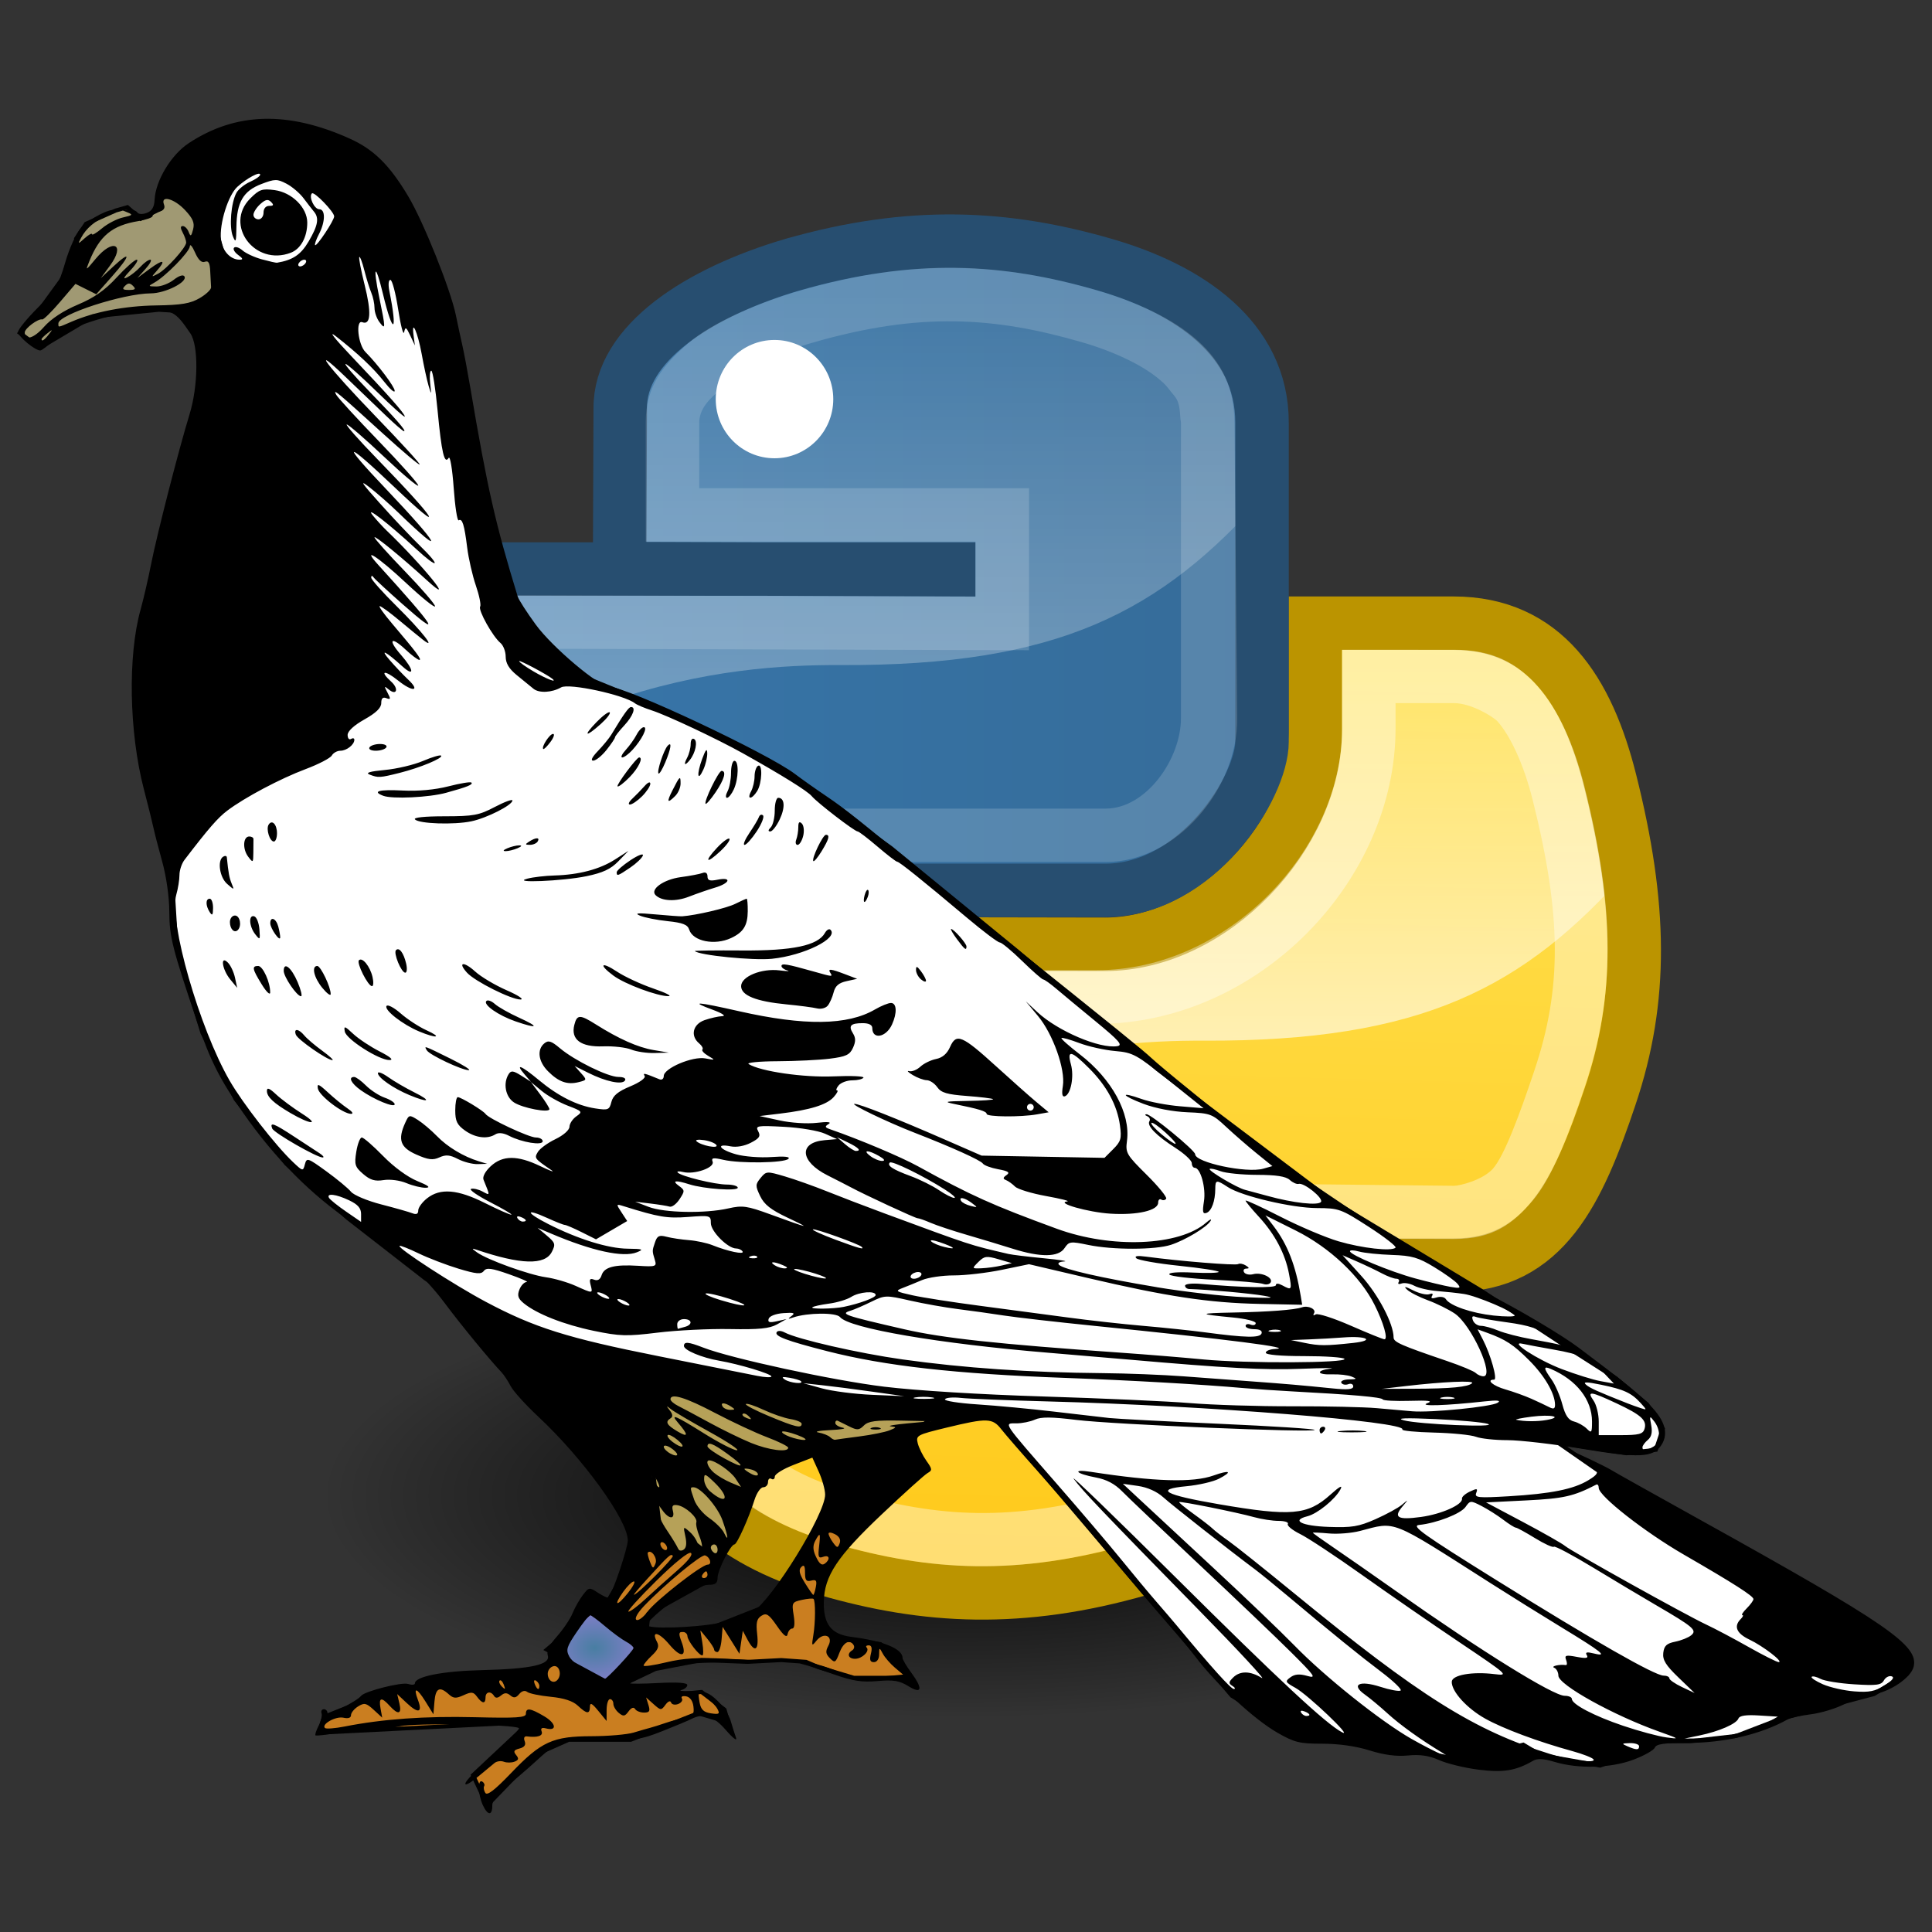 <?xml version="1.0" encoding="UTF-8" standalone="no"?>
<!-- Created with Inkscape (http://www.inkscape.org/) -->

<svg
   xmlns:dc="http://purl.org/dc/elements/1.1/"
   xmlns:cc="http://creativecommons.org/ns#"
   xmlns:rdf="http://www.w3.org/1999/02/22-rdf-syntax-ns#"
   xmlns:svg="http://www.w3.org/2000/svg"
   xmlns="http://www.w3.org/2000/svg"
   xmlns:xlink="http://www.w3.org/1999/xlink"
   xmlns:sodipodi="http://sodipodi.sourceforge.net/DTD/sodipodi-0.dtd"
   xmlns:inkscape="http://www.inkscape.org/namespaces/inkscape"
   id="svg2"
   sodipodi:version="0.32"
   inkscape:version="0.48.3.1 r9886"
   width="480"
   height="480"
   version="1.0"
   sodipodi:docname="pombo.svg"
   inkscape:output_extension="org.inkscape.output.svg.inkscape"
   inkscape:export-filename="/mnt/stock/projets/pombo/icon/pombo.png"
   inkscape:export-xdpi="9"
   inkscape:export-ydpi="9"
   enable-background="new">
  <rect width="100%" height="100%" fill="#333333" stroke="none"/>
  <defs
     id="defs5">
    <linearGradient
       id="linearGradient3863">
      <stop
         style="stop-color:#487ea2;stop-opacity:1;"
         offset="0"
         id="stop3865" />
      <stop
         style="stop-color:#887ecd;stop-opacity:1;"
         offset="1"
         id="stop3867" />
    </linearGradient>
    <radialGradient
       gradientTransform="matrix(1.6,0,0,0.552,-0.184,4.836)"
       gradientUnits="userSpaceOnUse"
       xlink:href="#lg4"
       id="rg1"
       fy="63.965"
       fx="15.115"
       r="12.289"
       cy="63.965"
       cx="15.115" />
    <linearGradient
       gradientTransform="matrix(0.354,0,0,0.354,-16.39,-17.997)"
       gradientUnits="userSpaceOnUse"
       xlink:href="#lg3"
       id="lg8"
       y2="169.279"
       x2="116.965"
       y1="89.13"
       x1="119.191" />
    <linearGradient
       gradientTransform="matrix(0.354,0,0,0.354,-6.297,-7.945)"
       gradientUnits="userSpaceOnUse"
       xlink:href="#lg2"
       id="lg7"
       y2="64.053"
       x2="94.693"
       y1="112.511"
       x1="94.693" />
    <linearGradient
       gradientTransform="matrix(0.354,0,0,0.354,-17.38,-19.412)"
       gradientUnits="userSpaceOnUse"
       xlink:href="#lg1"
       id="lg6"
       y2="102"
       x2="142.62"
       y1="102"
       x1="59.728" />
    <linearGradient
       gradientTransform="matrix(0.354,0,0,0.354,-17.38,-19.412)"
       gradientUnits="userSpaceOnUse"
       xlink:href="#lg2"
       id="lg5"
       y2="64.053"
       x2="94.693"
       y1="112.511"
       x1="94.693" />
    <linearGradient
       id="lg4">
      <stop
         id="stop3022"
         offset="0"
         stop-color="#000" />
      <stop
         id="stop3024"
         offset="1"
         stop-opacity="0"
         stop-color="#000" />
    </linearGradient>
    <linearGradient
       id="lg3">
      <stop
         id="stop3017"
         offset="0"
         stop-color="#ffe253" />
      <stop
         id="stop3019"
         offset="1"
         stop-color="#ffca1c" />
    </linearGradient>
    <linearGradient
       id="lg2">
      <stop
         id="stop3012"
         offset="0"
         stop-color="#fff" />
      <stop
         id="stop3014"
         offset="1"
         stop-opacity="0.165"
         stop-color="#fff" />
    </linearGradient>
    <linearGradient
       id="lg1">
      <stop
         id="stop3007"
         offset="0"
         stop-color="#3778ae" />
      <stop
         id="stop3009"
         offset="1"
         stop-color="#366c99" />
    </linearGradient>
    <radialGradient
       inkscape:collect="always"
       xlink:href="#linearGradient3863"
       id="radialGradient3951"
       gradientUnits="userSpaceOnUse"
       gradientTransform="matrix(1,0,0,0.805,0,84.931)"
       cx="147.73"
       cy="434.494"
       fx="147.73"
       fy="434.494"
       r="12.371" />
  </defs>
  <sodipodi:namedview
     inkscape:window-height="952"
     inkscape:window-width="1280"
     inkscape:pageshadow="2"
     inkscape:pageopacity="0"
     guidetolerance="10.0"
     gridtolerance="10.0"
     objecttolerance="10.0"
     borderopacity="1.0"
     bordercolor="#666666"
     pagecolor="#ffffff"
     id="base"
     showgrid="false"
     height="500px"
     borderlayer="true"
     inkscape:zoom="1"
     inkscape:cx="213.28117"
     inkscape:cy="257.41442"
     inkscape:window-x="0"
     inkscape:window-y="25"
     inkscape:current-layer="layer2"
     inkscape:showpageshadow="false"
     fit-margin-top="2"
     fit-margin-left="2"
     fit-margin-right="2"
     fit-margin-bottom="2"
     inkscape:window-maximized="1" />
  <g
     inkscape:groupmode="layer"
     id="layer2"
     inkscape:label="python"
     style="display:inline"
     transform="translate(-62.244,-8.902)">
    <g
       id="g3074"
       transform="matrix(8.151,0,0,8.151,106.613,53.286)">
      <path
         id="path3031"
         d="m 43.662,40.129 a 19.662,6.78 0 0 1 -39.324,0 19.662,6.78 0 1 1 39.324,0 z"
         inkscape:connector-curvature="0"
         style="fill:url(#rg1)" />
      <path
         id="path3033"
         d="m 34.08,37.58 c 0,2.732 -2.371,4.116 -4.777,4.806 -3.62,1.04 -6.526,0.881 -9.551,0 -2.527,-0.736 -4.777,-2.24 -4.777,-4.806 l 0,-9.013 c 0,-2.594 2.162,-4.809 4.777,-4.809 l 9.398,-0.611 c 3.181,0 5.261,-1.986 5.261,-5.245 l 0.866,-4.357 3.581,0 c 2.781,0 4.091,2.067 4.777,4.806 0.956,3.804 0.998,6.649 0,9.615 -0.966,2.881 -2,4.806 -4.777,4.806 l -4.777,0 -9.551,0 0,-0.02 c 8.242,0.02 9.551,-3.316 9.551,4.828 z"
         inkscape:connector-curvature="0"
         style="fill:url(#lg8)" />
      <path
         id="path3035"
         d="m 28.11,38.178 c 0,-0.994 0.803,-1.801 1.791,-1.801 1,0 1.791,0.807 1.791,1.801 0,0.998 -0.8,1.805 -1.791,1.805 -0.987,0 -1.791,-0.807 -1.791,-1.805 z"
         inkscape:connector-curvature="0"
         style="fill:#ffffff" />
      <path
         id="path3037"
         d="m 35.266,13.544 0,4.226 C 31.855,23.767 25.375,23.779 19.939,23.779 l -2.017,0.205 c -2.834,2.436 -2.924,6.346 -2.922,9.776 6.25,-6.974 12.917,-7.5 16.244,-7.485 6.638,0.029 9.764,-1.603 12.934,-5.194 -0.016,-0.07 0.016,-0.132 0,-0.204 -0.122,-0.8 -0.336,-1.654 -0.56,-2.546 -0.322,-1.284 -0.743,-2.414 -1.426,-3.259 -0.016,-0.016 -0.038,-0.034 -0.051,-0.05 0,0 -0.042,0 -0.05,0 -0.023,-0.028 -0.028,-0.075 -0.05,-0.101 -0.047,-0.034 -0.052,-0.07 -0.101,-0.101 -0.016,-0.016 -0.039,0.016 -0.05,0 C 41.165,14.35 40.286,14 39.394,13.852 38.586,13.718 37.775,13.617 36.95,13.546 l -0.509,0 -1.171,0 z"
         inkscape:connector-curvature="0"
         style="opacity:0.837;fill:url(#lg7)" />
      <path
         id="path3039"
         d="m 34.559,37.579 c 0,2.732 -2.85,4.116 -5.256,4.806 -3.62,1.04 -6.525,0.881 -9.551,0 -2.527,-0.736 -4.801,-2.24 -4.805,-4.805 l -0.016,-9.258 c -0.01,-3.073 2.302,-5.01 4.849,-5 l 8.467,0.015 c 3.25,0 6.41,-3.3 6.401,-6.55 l 0,-3.237 4.21,0 c 2.781,0 4.09,2.067 4.777,4.806 0.956,3.804 1,6.649 0,9.615 -0.966,2.88 -2,5.148 -4.777,5.148 l -4.3,0 -10.03,0 0,-0.02 10.03,0.034 z"
         inkscape:connector-curvature="0"
         style="fill:none;stroke:#bb9400;stroke-width:1.63" />
      <path
         id="path3041"
         d="m 35.465,14.358 0,2.393 c 0,3.724 -3.497,7.376 -7.481,7.376 l -8.249,0 c -2.851,0 -4.018,2.157 -4.004,4.438 l 0.056,9.013 c 0.01,1.045 0.4,1.823 1.148,2.495 0.748,0.671 1.873,1.183 3.055,1.528 2.916,0.849 5.576,1.002 9.064,0 1.133,-0.325 2.639,-0.94 3.398,-1.596 0.758,-0.656 1.308,-1.296 1.308,-2.426 l 0,-3.63 -10.052,0 0,-1.679 15.174,0.05 c 1.201,0 1.788,-0.472 2.384,-1.163 0.596,-0.691 1.115,-2.047 1.587,-3.456 0.946,-2.81 0.934,-5.449 0,-9.166 -0.325,-1.298 -0.798,-2.346 -1.426,-3.055 -0.628,-0.709 -1.357,-1.12 -2.546,-1.12 z m 1.629,1.629 1.787,0 c 0.52,0 1.199,0.419 1.324,0.56 0.362,0.409 0.78,1.239 1.069,2.393 0.889,3.542 0.891,5.752 0.05,8.249 -0.452,1.347 -0.92,2.614 -1.273,3 -0.318,0.34 -1,0.509 -1.171,0.509 l -4.787,-0.051 -12.017,0 0,4.938 10.052,0 0,2 c 0,0.727 -0.973,1.179 -1.141,1.324 -0.487,0.422 -1.351,0.836 -2.342,1.12 -3.223,0.926 -5.5,0.786 -8.198,0 -1.021,-0.297 -1.906,-0.734 -2.407,-1.159 -0.501,-0.426 -0.532,-0.774 -0.624,-1.285 l -0.056,-9.013 c -0.013,-2.022 0.646,-2.808 2.375,-2.808 l 8.249,0 c 4.923,0 9.11,-4.35 9.11,-9.005 1e-4,-0.257 -10e-5,-0.515 -10e-5,-0.772 z"
         inkscape:connector-curvature="0"
         style="opacity:0.384;fill:#ffffff" />
      <path
         id="path3043"
         d="m 13.985,7.32 c 0,-2.732 0.732,-4.218 4.777,-4.926 2.746,-0.481 6.267,-0.541 9.551,0 2.594,0.428 4.777,2.36 4.777,4.926 l 0,9.013 c 0,2.643 -2.12,4.809 -4.777,4.809 l -8.662,0.479 c -3.241,0 -6.589,2.832 -6.589,5.957 l -0.274,3.777 -3.284,0 c -2.778,0 -4.395,-2.003 -5.074,-4.806 -0.917,-3.765 -0.878,-6.009 0,-9.615 0.761,-3.146 3.192,-4.806 5.7,-4.806 l 3.585,0 c 0,0 8.945,-0.035 0,-0.032 l 0,-4.777 0,0 z"
         inkscape:connector-curvature="0"
         style="fill:url(#lg6)" />
      <path
         id="path3045"
         d="m 16.373,6.722 c 0,-1 0.8,-1.805 1.791,-1.805 0.987,0 1.791,0.807 1.791,1.805 0,0.994 -0.803,1.801 -1.791,1.801 -0.991,0 -1.791,-0.807 -1.791,-1.801 z"
         inkscape:connector-curvature="0"
         style="fill:#ffffff" />
      <path
         id="path3047"
         d="M 22.717,1.996 C 21.304,2.03 19.947,2.192 18.745,2.403 14.701,3.111 14.01,4.61 14.01,7.342 l -0.295,4.787 -3.32,-3e-4 c -2.778,0 -5.197,1.641 -5.958,4.786 -0.516,2.123 -0.75,3.784 -0.662,5.55 6.292,-7.132 13.044,-7.653 16.396,-7.638 6.638,0.029 9.764,-1.603 12.934,-5.194 l 0,-2.291 c 0,-2.566 -2.193,-4.511 -4.787,-4.939 C 26.471,2.098 24.535,1.952 22.717,1.996 z"
         inkscape:connector-curvature="0"
         style="opacity:0.377;fill:url(#lg5)" />
      <path
         id="path3049"
         d="m 18.696,2.627 c 3.62,-1.04 6.526,-0.881 9.551,0 2.527,0.736 4.779,2.24 4.777,4.806 l 0,9.732 c 0,1.366 -1.975,4.529 -4.773,4.529 l -8.899,0 c -2.498,0 -5.997,2.722 -5.997,5.981 l 0,3.794 -4.21,0 c -2.781,0 -4.091,-2.067 -4.777,-4.806 -0.956,-3.804 -1,-6.649 0,-9.615 0.966,-2.881 2,-5.148 4.777,-5.148 l 4.298,0 10.03,0 0,0.019 -10.03,-0.034 0.019,-4.873 c -0.026,-1.996 2.415,-3.552 5.232,-4.385 z"
         inkscape:connector-curvature="0"
         style="fill:none;stroke:#274e70;stroke-width:1.63" />
      <path
         id="path3051"
         d="m 12.534,30.654 0,-2.796 c 0,-3.725 3.395,-7.029 7.046,-7.029 l 8.684,0 c 2.155,0 4.024,-2.241 4.004,-4.382 L 32.184,7.434 C 32.175,6.389 31.812,5.611 31.064,4.939 30.316,4.267 29.192,3.756 28.009,3.411 c -2.917,-0.849 -5.576,-1.002 -9.064,0 -1.133,0.325 -2.64,0.94 -3.398,1.596 -0.758,0.656 -1.308,1.296 -1.308,2.426 l 0,3.63 10.052,0 0,1.68 -15.174,-0.051 c -1.2,0 -1.788,0.472 -2.384,1.163 -0.596,0.691 -1.115,2.047 -1.587,3.456 -0.946,2.81 -0.933,5.449 0,9.166 0.325,1.298 0.798,2.346 1.426,3.055 0.628,0.709 1.357,1.12 2.546,1.12 l 3.416,0 z m -1.629,-1.629 -1.787,0 c -0.52,0 -1.2,-0.419 -1.324,-0.56 C 7.431,28.055 7.013,27.226 6.724,26.071 5.835,22.529 5.833,20.32 6.674,17.822 7.125,16.475 7.594,15.208 7.947,14.832 8.265,14.493 8.938,14.323 9.118,14.323 l 16.804,0.051 0,-4.939 -10.052,0 0,-2 c 0,-0.727 0.973,-1.179 1.141,-1.324 0.487,-0.422 1.351,-0.836 2.342,-1.12 3.223,-0.926 5.5,-0.786 8.198,0 1.021,0.297 1.906,0.734 2.393,1.171 0.173,0.135 0.265,0.297 0.408,0.458 0.199,0.237 0.155,0.55 0.201,0.815 l 0,9.013 c 0,1.236 -1.056,2.753 -2.291,2.753 l -8.684,0 c -4.59,0 -8.676,4.003 -8.676,8.658 0,0.388 0,1.166 0,1.166 z"
         inkscape:connector-curvature="0"
         style="opacity:0.165;fill:#ffffff" />
    </g>
  </g>
  <g
     inkscape:groupmode="layer"
     id="layer1"
     inkscape:label="pigeon"
     style="display:inline"
     transform="translate(-62.244,-8.902)">
    <g
       id="g3943"
       transform="translate(0.004,-25.308)">
      <path
         sodipodi:nodetypes="cccccccccccccccccccccccccccccccccccccccccccccc"
         transform="translate(62.244,8.902)"
         inkscape:connector-curvature="0"
         id="path3087"
         d="m 81.088,61.867 26.089,29.615 19.038,84.614 17.628,16.923 19.038,7.756 30.32,14.807 28.205,20.448 31.025,25.384 35.256,29.615 43.012,32.435 37.371,22.564 22.564,14.807 10.789,6.887 7.803,6.503 3.902,6.069 -1.734,5.202 -7.37,0.867 -16.907,-2.601 9.971,6.936 76.296,50.72 -7.803,4.769 -22.976,6.069 -11.271,4.335 -11.271,1.3 -9.971,0 -1.734,2.168 -10.838,3.902 -14.739,-2.601 -4.335,-2.601 -15.173,3.902 -8.237,-1.734 -36.414,-6.503 -12.572,-7.803 -59.39,-69.794 -35.114,-3.035 L 142.177,366.217 105.774,343.014 86.267,327.841 71.094,314.402 58.523,298.363 50.286,281.89 43.784,260.648 42.483,239.407 55.488,98.952 50.72,65.573 z"
         style="fill:#ffffff;fill-opacity:1;stroke:#000000;stroke-width:1px;stroke-linecap:butt;stroke-linejoin:miter;stroke-opacity:1" />
      <path
         transform="translate(62.244,8.902)"
         inkscape:connector-curvature="0"
         id="path3089"
         d="m 159.457,367.577 73.037,9.177 -8.03,6.501 -22.943,1.912 -11.089,5.353 -6.501,11.472 -4.971,10.707 -3.442,-1.53 -3.824,-0.765 -3.059,1.147 -4.589,-5.736 z"
         style="fill:#b6a158;fill-opacity:1;stroke:#000000;stroke-width:1px;stroke-linecap:butt;stroke-linejoin:miter;stroke-opacity:1" />
      <path
         transform="translate(62.244,8.902)"
         inkscape:connector-curvature="0"
         id="path3859"
         d="m 203.771,403.421 6.602,3.961 -7.482,14.084 2.201,8.362 3.521,2.641 10.123,1.32 4.841,3.961 2.201,4.401 -5.721,0 -7.922,0 -8.802,-2.641 -3.081,-1.32 -6.162,-0.44 -8.362,0.44 -11.443,-0.44 -11.443,2.201 -9.242,4.401 16.284,1.76 4.401,-0.44 5.721,4.401 0.88,3.081 -7.482,-2.201 -16.724,6.602 -15.404,0 -7.922,3.521 -12.323,12.763 -3.521,-7.482 14.084,-13.203 -52.373,2.641 1.32,-3.961 17.604,-7.042 11.883,-0.88 13.643,-3.081 10.123,-0.44 5.281,-2.641 11.883,6.162 9.242,-10.563 -9.242,-10.123 9.242,-15.844 4.841,-0.44 3.081,3.521 0.44,1.76 3.961,-3.521 5.721,4.401 -1.32,4.401 -15.844,8.802 -0.44,4.401 15.844,-0.88 14.524,-5.721 z"
         style="fill:#ca7e20;fill-opacity:1;stroke:#000000;stroke-width:1px;stroke-linecap:butt;stroke-linejoin:miter;stroke-opacity:1" />
      <path
         transform="translate(62.244,8.902)"
         inkscape:connector-curvature="0"
         id="path3861"
         d="m 147.73,425.041 11.871,9.673 -7.474,9.233 -16.268,-8.793 z"
         style="fill:url(#radialGradient3951);fill-opacity:1;stroke:#000000;stroke-width:1px;stroke-linecap:butt;stroke-linejoin:miter;stroke-opacity:1" />
      <path
         transform="translate(62.244,8.902)"
         inkscape:connector-curvature="0"
         id="path3909"
         d="m 52.201,103.088 -12.742,-0.822 -16.441,1.644 -13.153,7.81 -4.932,-3.699 4.932,-5.754 9.865,-13.564 -0.822,-4.11 2.466,-3.699 7.398,-3.288 2.877,-0.822 3.288,2.877 4.932,-2.466 0.411,-5.343 12.331,6.987 5.754,19.729 z"
         style="fill:#a09973;fill-opacity:1;stroke:#000000;stroke-width:1px;stroke-linecap:butt;stroke-linejoin:miter;stroke-opacity:1" />
      <path
         id="path2313"
         d="m 184.536,482.821 c 0,-1.292 1.197,-2.904 3.551,-4.781 1.953,-1.557 4.988,-4.15 6.745,-5.761 6.34,-5.816 6.782,-5.968 16.86,-5.792 8.291,0.145 9.764,-0.066 15.041,-2.154 3.217,-1.273 6.502,-2.647 7.3,-3.055 3.081,-1.573 5.469,-0.791 8.59,2.811 1.692,1.953 2.811,2.799 2.485,1.88 -0.325,-0.919 -0.924,-2.821 -1.331,-4.225 -0.407,-1.405 -1.894,-3.66 -3.305,-5.012 -2.133,-2.044 -3.225,-2.444 -6.481,-2.376 -2.154,0.045 -3.258,-0.077 -2.454,-0.272 0.804,-0.195 1.462,-0.749 1.462,-1.233 0,-0.575 -2.454,-0.75 -7.102,-0.506 -3.906,0.205 -7.102,0.231 -7.102,0.059 0,-0.173 2.162,-1.314 4.805,-2.536 4.262,-1.971 6.125,-2.27 16.503,-2.653 l 11.698,-0.432 -9.191,-0.469 c -6.941,-0.354 -10.572,-0.136 -14.832,0.892 -3.102,0.748 -5.64,1.112 -5.64,0.807 0,-0.304 0.925,-1.423 2.057,-2.486 1.547,-1.454 1.865,-2.29 1.283,-3.378 -1.545,-2.886 0.422,-2.5 3.027,0.594 2.959,3.515 4.511,3.201 3.069,-0.621 -0.761,-2.016 -0.715,-2.475 0.247,-2.475 0.649,0 1.193,0.47 1.209,1.044 0.03,1.145 2.845,4.805 3.695,4.805 0.292,0 0.298,-1.41 0.014,-3.133 l -0.516,-3.133 1.713,2.089 c 0.942,1.149 1.722,2.371 1.732,2.716 0.01,0.345 0.372,0.627 0.804,0.627 0.432,0 0.902,-1.41 1.044,-3.133 l 0.259,-3.133 2.089,3.342 2.089,3.342 0.418,-2.855 0.418,-2.855 1.186,2.229 c 1.778,3.341 2.846,2.712 2.382,-1.404 -0.322,-2.858 -0.096,-3.828 1.062,-4.551 1.241,-0.775 1.844,-0.381 3.852,2.518 1.706,2.463 2.457,3.042 2.651,2.044 0.149,-0.766 0.667,-1.392 1.151,-1.392 0.557,0 0.688,-1.205 0.357,-3.276 -0.501,-3.135 -0.413,-3.3 2.042,-3.84 1.411,-0.31 2.71,-0.42 2.886,-0.244 0.512,0.512 0.484,5.848 -0.048,9.031 -0.453,2.712 -0.397,2.811 0.773,1.357 1.802,-2.238 4.275,-1.209 2.968,1.234 -0.762,1.425 -0.685,2.049 0.385,3.12 1.228,1.228 1.423,1.116 2.354,-1.351 0.99,-2.623 2.57,-3.477 3.538,-1.912 0.264,0.428 0.099,1.014 -0.368,1.303 -1.39,0.859 -0.966,2.097 0.72,2.097 1.744,0 3.739,-1.934 2.88,-2.793 -0.302,-0.302 -0.07,-0.55 0.516,-0.55 0.719,0 0.895,0.679 0.541,2.089 -0.387,1.542 -0.192,2.089 0.745,2.089 0.752,0 1.28,-0.767 1.295,-1.88 0.025,-1.822 0.053,-1.828 0.925,-0.209 0.495,0.919 1.828,2.461 2.964,3.425 l 2.064,1.754 -5.923,0.55 c -5.187,0.482 -6.542,0.29 -10.902,-1.545 -2.739,-1.153 -6.024,-2.052 -7.302,-1.999 -1.68,0.07 -1.86,0.199 -0.652,0.467 0.919,0.203 4.326,1.312 7.571,2.464 4.666,1.656 6.933,2.006 10.842,1.671 4.002,-0.343 5.463,-0.102 7.678,1.267 3.418,2.113 3.689,0.665 0.647,-3.459 -1.149,-1.557 -2.089,-3.161 -2.089,-3.564 0,-2.266 -4.777,-4.225 -12.758,-5.231 -4.955,-0.625 -6.911,-3.13 -6.807,-8.716 0.12,-6.408 3.325,-11.24 14.42,-21.739 5.516,-5.22 10.632,-9.828 11.367,-10.24 1.203,-0.673 1.174,-0.979 -0.298,-3.045 -0.899,-1.263 -1.866,-3.216 -2.148,-4.34 -0.494,-1.97 -0.23,-2.112 7.256,-3.924 9.99,-2.418 11.31,-2.376 13.498,0.43 0.985,1.264 5.176,6.09 9.312,10.725 4.136,4.635 8.272,9.344 9.191,10.465 9.58,11.685 23.874,28.48 25.524,29.99 0.251,0.23 2.178,2.677 4.281,5.439 5.249,6.893 14.515,15.466 20.28,18.764 4.275,2.446 5.493,2.744 11.197,2.744 4.063,-1.3e-4 8.337,0.608 11.704,1.665 3.61,1.134 6.656,1.535 9.541,1.258 3.045,-0.293 5.24,0.036 7.798,1.168 1.958,0.866 6.333,1.927 9.721,2.356 6.129,0.777 9.299,0.267 13.494,-2.171 1.164,-0.677 2.556,-0.617 5.372,0.23 5.976,1.798 14.02,1.577 19.644,-0.541 2.674,-1.007 5.064,-2.358 5.312,-3.003 0.341,-0.89 2.33,-1.172 8.258,-1.172 9.061,0 18.052,-2.112 24.683,-5.798 0.734,-0.408 3.366,-0.996 5.849,-1.306 2.483,-0.31 6.206,-1.439 8.274,-2.508 2.068,-1.069 5.223,-2.149 7.011,-2.4 4.265,-0.598 9.527,-4.135 10.212,-6.864 1.34,-5.337 -6.307,-10.596 -53.571,-36.843 -11.03,-6.125 -20.618,-11.495 -21.307,-11.932 -1.634,-1.037 -10.102,-5.046 -10.658,-5.046 -0.236,0 0.527,0.752 1.695,1.671 1.168,0.919 2.489,1.671 2.935,1.671 0.446,0 1.266,0.549 1.823,1.22 0.833,1.004 0.525,1.517 -1.735,2.891 -3.653,2.222 -9.301,3.358 -19.735,3.972 -7.656,0.45 -8.565,0.359 -8.113,-0.819 0.439,-1.143 0.22,-1.19 -1.587,-0.337 -1.152,0.544 -2.031,1.329 -1.952,1.745 0.278,1.468 -5.06,3.854 -10.189,4.556 -5.794,0.792 -6.923,0.145 -4.581,-2.626 1.529,-1.81 1.527,-1.813 -0.156,-0.399 -0.935,0.786 -3.892,2.398 -6.572,3.583 -4.157,1.838 -5.862,2.12 -11.603,1.914 -6.726,-0.241 -9.452,-1.604 -5.294,-2.648 2.487,-0.624 6.881,-4.2 8.192,-6.666 0.64,-1.203 -0.181,-0.77 -2.505,1.322 -5.648,5.086 -9.768,5.435 -27.73,2.348 -13.546,-2.328 -16.037,-3.716 -8.015,-4.465 3.004,-0.28 6.635,-1.117 8.069,-1.859 3.504,-1.812 2.752,-2.264 -1.339,-0.807 -5.123,1.825 -14.597,1.543 -30.467,-0.907 -4.864,-0.751 -3.779,0.466 1.254,1.406 2.632,0.492 4.679,1.576 6.514,3.451 1.472,1.503 10.009,9.612 18.97,18.018 8.962,8.406 19.302,18.277 22.979,21.934 5.981,5.949 6.405,6.57 4.026,5.889 -1.908,-0.546 -3.084,-0.449 -4.167,0.343 -1.402,1.025 -1.313,1.212 1.258,2.641 3.106,1.726 14.449,12.533 11.58,11.033 -3.988,-2.085 -15.54,-12.838 -41.443,-38.576 -14.892,-14.797 -26.248,-25.775 -25.237,-24.397 2.16,2.945 6.838,7.853 31.006,32.522 9.881,10.086 16.944,17.705 15.697,16.931 -2.847,-1.766 -5.402,-1.794 -7.118,-0.078 -1.129,1.129 -1.151,1.442 -0.149,2.076 0.649,0.411 0.801,0.753 0.338,0.76 -0.704,0.011 -5.691,-5.537 -14.196,-15.792 -0.92,-1.11 -3.178,-3.746 -5.016,-5.859 -1.838,-2.113 -5.781,-6.845 -8.761,-10.516 -2.98,-3.671 -10.124,-12.069 -15.876,-18.661 -13.834,-15.856 -13.374,-15.171 -10.181,-15.171 1.413,0 3.495,-0.422 4.626,-0.937 1.53,-0.697 4.158,-0.676 10.275,0.082 9.092,1.127 58.767,3.212 59.215,2.485 0.155,-0.252 -10.503,-0.938 -23.686,-1.525 -13.183,-0.587 -25.472,-1.23 -27.311,-1.43 -1.838,-0.2 -8.043,-0.919 -13.787,-1.598 -5.745,-0.679 -14.287,-1.483 -18.982,-1.787 -4.696,-0.304 -8.335,-0.88 -8.088,-1.28 0.247,-0.4 2.021,-0.55 3.942,-0.333 1.921,0.217 11.765,0.613 21.875,0.88 38.891,1.028 89.031,5.012 87.821,6.978 -0.187,0.304 3.352,0.644 7.866,0.756 4.513,0.112 9.201,0.582 10.418,1.044 1.217,0.463 4.741,0.841 7.833,0.841 3.091,0 11.425,0.966 18.52,2.146 14.146,2.353 17.674,2.193 19.699,-0.898 2.013,-3.072 0.803,-6.597 -3.706,-10.796 -3.695,-3.441 -6.135,-5.389 -16.846,-13.448 -4.22,-3.175 -15.18,-9.666 -22.735,-13.465 -1.704,-0.857 -7.52,-4.378 -12.923,-7.825 -5.403,-3.447 -10.213,-6.414 -10.689,-6.594 -2.842,-1.075 -33.532,-21.968 -38.048,-25.902 -2.987,-2.602 -8.627,-7.311 -12.534,-10.464 -3.906,-3.153 -8.043,-6.614 -9.191,-7.691 -2.051,-1.923 -8.376,-7.046 -37.601,-30.456 -8.043,-6.442 -17.067,-13.749 -20.054,-16.238 -14.329,-11.937 -18.545,-15.288 -23.085,-18.349 -2.699,-1.819 -6.223,-4.311 -7.831,-5.537 -6.699,-5.106 -41.881,-21.643 -46.065,-21.652 -2.585,-0.006 -14.222,-9.819 -18.337,-15.462 -2.222,-3.047 -4.233,-6.174 -4.47,-6.948 -5.584,-18.23 -7.511,-26.723 -11.791,-51.96 -0.663,-3.906 -1.547,-8.607 -1.966,-10.445 -0.419,-1.838 -1.15,-5.234 -1.625,-7.546 -1.302,-6.339 -8.017,-23.107 -11.794,-29.453 -4.644,-7.801 -8.586,-11.695 -14.56,-14.382 -15.399,-6.925 -28.348,-6.559 -40.011,1.133 -4.351,2.869 -8.233,9.295 -8.471,14.021 -0.094,1.872 -0.66,2.823 -1.965,3.306 -1.054,0.39 -2.042,0.339 -2.326,-0.121 -0.271,-0.439 -1.317,-0.772 -2.324,-0.74 -1.755,0.056 -1.762,0.086 -0.16,0.717 1.458,0.575 1.322,0.736 -1.064,1.265 -1.505,0.334 -3.855,1.548 -5.222,2.699 -1.368,1.151 -2.487,1.813 -2.487,1.471 0,-0.342 -0.807,0.095 -1.793,0.97 -1.77,1.571 -1.782,1.57 -0.913,-0.089 1.233,-2.356 3.55,-4.313 6.374,-5.387 1.327,-0.504 2.213,-1.117 1.969,-1.36 -0.807,-0.807 -6.199,1.938 -8.339,4.247 -1.197,1.291 -2.896,4.99 -3.937,8.572 -1.611,5.543 -2.427,6.898 -6.787,11.258 -2.726,2.726 -4.957,5.465 -4.957,6.086 0,1.102 4.194,4.586 5.521,4.586 0.367,0 1.813,-1.105 3.213,-2.455 3.417,-3.294 14.129,-6.807 22.436,-7.359 7.064,-0.469 7.78,-0.126 11.648,5.577 2.063,3.041 1.956,13.051 -0.214,20.113 -2.642,8.597 -8.1,29.863 -9.543,37.184 -0.725,3.677 -1.898,8.753 -2.607,11.28 -3.222,11.489 -2.877,30.525 0.809,44.675 1.082,4.152 2.159,8.489 2.395,9.638 0.235,1.149 1.21,4.909 2.166,8.356 1.021,3.683 1.746,8.813 1.758,12.442 0.02,6.225 0.752,9.125 6.882,27.248 3.253,9.619 5.601,14.285 11.354,22.561 7.941,11.424 17.124,20.666 27.323,27.5 12.08,8.093 17.756,13.057 23.039,20.146 3.848,5.164 10.961,13.82 13.955,16.982 0.585,0.618 1.595,2.15 2.243,3.405 0.649,1.254 3.742,4.674 6.874,7.599 11.171,10.433 22.228,25.72 22.237,30.742 0.002,1.926 -3.795,13.18 -4.781,14.166 -0.185,0.185 -1.348,-0.328 -2.586,-1.139 -2.204,-1.444 -2.282,-1.433 -3.804,0.56 -0.854,1.119 -2.01,3.162 -2.568,4.541 -0.558,1.379 -2.282,3.938 -3.83,5.688 -1.918,2.167 -2.656,3.685 -2.314,4.761 0.728,2.294 -4.112,3.365 -16.532,3.659 -9.64,0.228 -16.475,1.59 -16.475,3.282 0,0.378 -0.767,0.444 -1.705,0.146 -1.62,-0.514 -10.779,1.807 -11.664,2.955 -1.034,1.342 -8.356,5.055 -8.356,4.237 0,-0.503 -0.407,-0.915 -0.905,-0.915 -0.498,0 -0.752,0.46 -0.564,1.023 0.188,0.562 -0.143,1.955 -0.734,3.095 -0.591,1.14 -0.941,2.208 -0.776,2.372 0.165,0.165 2.501,-0.099 5.191,-0.586 2.69,-0.487 6.395,-0.844 8.234,-0.794 1.838,0.05 5.222,-0.341 7.52,-0.869 3.74,-0.86 28.541,-0.48 29.586,0.454 0.187,0.167 -0.941,1.491 -2.507,2.941 -8.833,8.179 -10.785,10.155 -10.785,10.915 0,0.463 1.41,-0.339 3.133,-1.781 1.723,-1.442 3.583,-2.981 4.133,-3.42 0.55,-0.439 1.584,-0.573 2.298,-0.299 0.714,0.274 1.905,0.266 2.646,-0.019 1.035,-0.397 1.128,-0.782 0.4,-1.659 -0.743,-0.895 -0.559,-1.243 0.85,-1.611 1.226,-0.321 1.634,-0.895 1.284,-1.807 -0.308,-0.804 -0.102,-1.284 0.518,-1.204 2.673,0.344 4.109,-0.133 3.69,-1.224 -0.305,-0.796 0.03,-1.035 1.07,-0.763 2.835,0.741 2.547,-1.251 -0.435,-3.01 -3.469,-2.047 -4.547,-2.19 -4.547,-0.603 0,0.939 -2.331,1.092 -12.743,0.833 -12.272,-0.305 -22.845,0.45 -32.235,2.302 -2.448,0.483 -4.677,0.652 -4.952,0.377 -0.946,-0.946 2.72,-2.98 4.6,-2.552 1.193,0.272 1.88,0.038 1.88,-0.64 0,-0.588 0.792,-1.563 1.76,-2.167 1.541,-0.962 2.023,-0.857 3.875,0.843 l 2.115,1.942 -0.416,-2.298 c -0.493,-2.723 0.206,-2.915 2.276,-0.627 2.108,2.33 3.055,2.084 2.409,-0.627 l -0.547,-2.298 2.469,2.31 c 2.8,2.619 3.881,2.282 2.694,-0.84 -1.26,-3.314 -0.311,-3.127 1.862,0.367 l 1.975,3.177 0.259,-3.133 c 0.279,-3.367 1.279,-3.89 3.536,-1.849 1.186,1.074 1.796,1.113 3.709,0.242 1.964,-0.895 2.437,-0.84 3.334,0.386 1.289,1.763 2.114,1.831 2.114,0.176 0,-1.44 1.313,-1.674 2.114,-0.377 0.37,0.599 0.915,0.567 1.721,-0.102 0.881,-0.731 1.468,-0.739 2.322,-0.03 0.869,0.722 1.395,0.644 2.2,-0.326 0.65,-0.784 1.417,-0.992 1.991,-0.541 0.513,0.403 3.142,0.949 5.84,1.214 3.311,0.325 5.502,1.041 6.739,2.202 2.24,2.104 2.968,2.167 3.008,0.259 0.023,-1.122 0.508,-0.879 2.085,1.044 l 2.055,2.507 0.004,-2.716 c 0.002,-1.494 0.38,-2.716 0.84,-2.716 0.46,0 0.836,0.518 0.836,1.151 0,0.633 0.605,1.653 1.344,2.266 1.138,0.944 1.51,0.889 2.427,-0.365 0.685,-0.937 1.284,-1.155 1.63,-0.595 0.301,0.487 1.302,0.886 2.225,0.886 1.357,0 1.566,-0.36 1.093,-1.88 l -0.585,-1.88 1.858,1.66 c 1.775,1.586 1.906,1.593 2.951,0.165 0.645,-0.882 1.22,-1.115 1.403,-0.568 0.17,0.51 0.958,0.679 1.751,0.375 0.793,-0.304 1.211,-0.926 0.93,-1.382 -0.288,-0.465 0.172,-0.698 1.049,-0.532 0.978,0.186 1.659,1.141 1.823,2.558 0.22,1.899 -0.116,2.337 -2.089,2.732 -1.293,0.259 -3.479,0.858 -4.857,1.332 -1.379,0.474 -3.071,1.006 -3.76,1.184 -0.689,0.178 -2.567,0.719 -4.172,1.204 -1.605,0.485 -6.306,0.89 -10.445,0.9 -9.646,0.024 -12.475,1.318 -19.971,9.139 -4.079,4.256 -5.953,5.699 -6.421,4.942 -0.363,-0.588 -0.491,-1.342 -0.284,-1.677 0.207,-0.335 -0.006,-0.845 -0.473,-1.134 -1.163,-0.719 -1.082,3.162 0.121,5.801 1.212,2.66 2.373,2.747 2.373,0.179 z m 262.792,-12.847 c -18.758,-5.791 -32.306,-14.301 -63.602,-39.949 -7.3,-5.982 -14.588,-11.798 -16.197,-12.924 -1.608,-1.126 -3.407,-2.515 -3.997,-3.087 -0.59,-0.572 -2.751,-2.246 -4.803,-3.719 -2.052,-1.474 -3.635,-2.776 -3.517,-2.894 0.279,-0.279 14.253,2.529 18.583,3.734 1.838,0.512 4.587,0.932 6.107,0.935 1.521,0.002 2.554,0.347 2.295,0.764 -0.258,0.418 1.13,1.549 3.084,2.514 1.955,0.965 8.818,5.501 15.252,10.08 6.434,4.579 17.338,12.117 24.232,16.75 12.198,8.197 12.433,8.411 8.774,7.962 -5.564,-0.683 -10.577,0.218 -10.615,1.908 -0.053,2.408 3.752,6.597 8.309,9.147 4.482,2.508 13.148,5.738 21.69,8.084 2.619,0.72 4.969,1.643 5.223,2.053 0.628,1.017 -5.701,0.222 -10.82,-1.358 z m -34.407,-3.741 c -7.632,-4.347 -21.546,-15.449 -29.098,-23.218 -3.217,-3.309 -12.429,-12.124 -20.472,-19.588 -8.043,-7.464 -16.315,-15.148 -18.383,-17.075 l -3.76,-3.504 3.76,0.54 c 2.361,0.339 4.693,1.383 6.267,2.806 2.162,1.954 16.175,12.967 22.866,17.971 1.211,0.905 4.682,3.725 7.714,6.267 11.713,9.817 18.092,14.995 23.512,19.087 3.096,2.337 5.296,4.455 4.89,4.706 -0.406,0.251 -2.671,-0.167 -5.032,-0.93 -5.203,-1.68 -7.398,-0.581 -3.845,1.926 1.213,0.856 3.784,2.997 5.713,4.758 3.079,2.81 8.207,6.486 13.535,9.703 4.374,2.641 -2.046,-0.248 -7.668,-3.45 z m 53.625,1.826 c -1.481,-0.636 -1.409,-0.725 0.627,-0.777 1.264,-0.032 2.298,0.317 2.298,0.777 0,0.981 -0.642,0.981 -2.925,0 z m 17.965,-2.687 c 4.845,-1.006 9.135,-2.877 9.643,-4.205 0.274,-0.716 1.877,-0.954 5.091,-0.753 l 4.691,0.292 -3.531,2.006 c -1.942,1.103 -4.339,2.011 -5.326,2.018 -0.987,0.006 -2.25,0.302 -2.807,0.656 -0.557,0.354 -3.377,0.671 -6.267,0.705 l -5.255,0.062 3.76,-0.781 z m -18.976,-2.386 c -7.25,-2.451 -12.776,-5.346 -12.776,-6.694 0,-0.422 -0.794,-0.767 -1.764,-0.767 -2.852,0 -20.726,-11.088 -41.711,-25.875 -6.218,-4.381 -13.456,-9.422 -16.085,-11.201 -2.629,-1.779 -4.78,-3.322 -4.78,-3.429 0,-0.106 1.786,-0.029 3.969,0.171 2.183,0.2 5.661,-0.078 7.729,-0.618 9.101,-2.377 7.231,-3.122 32.317,12.881 4.975,3.174 12.985,8.167 17.802,11.096 10.058,6.117 11.581,7.343 8.039,6.467 -1.792,-0.443 -2.26,-0.336 -1.798,0.412 0.469,0.758 -0.16,0.864 -2.517,0.421 -2.694,-0.505 -3.067,-0.395 -2.619,0.772 0.287,0.749 0.254,1.322 -0.074,1.273 -1.555,-0.232 -3.824,0.287 -2.894,0.662 0.574,0.232 1.044,1.118 1.044,1.97 0,2.269 13.685,9.861 25.068,13.907 5.034,1.789 5.163,1.894 1.759,1.43 -2.02,-0.275 -6.838,-1.571 -10.708,-2.879 z m -80.035,-3.274 c -0.293,-0.474 0.043,-0.614 0.786,-0.328 1.448,0.555 1.712,1.154 0.511,1.154 -0.432,0 -1.016,-0.372 -1.297,-0.826 z M 236.08,457.322 c -0.234,-1.218 -0.342,-2.3 -0.24,-2.405 0.413,-0.422 3.885,2.463 4.622,3.84 0.684,1.277 0.471,1.429 -1.583,1.128 -1.776,-0.261 -2.48,-0.905 -2.799,-2.563 z m 279.049,-4.658 c -1.773,-0.778 -3.027,-1.611 -2.787,-1.851 0.24,-0.24 1.228,-0.013 2.196,0.505 0.968,0.518 4.733,1.128 8.367,1.356 5.582,0.35 6.728,0.197 7.388,-0.982 0.43,-0.768 1.303,-1.217 1.941,-0.998 0.762,0.261 0.158,1.03 -1.765,2.243 -2.355,1.486 -3.82,1.777 -7.52,1.494 -2.528,-0.193 -6.046,-0.988 -7.819,-1.766 z m -38.138,-1.472 c 0,-0.374 -0.648,-0.681 -1.439,-0.681 -2.18,0 -17.465,-8.73 -41.505,-23.705 -18.398,-11.461 -21.275,-13.516 -19.218,-13.728 4.347,-0.449 10.331,-2.774 11.525,-4.478 1.129,-1.612 1.265,-1.62 3.969,-0.227 1.54,0.793 3.964,2.327 5.386,3.408 1.422,1.081 2.827,1.965 3.121,1.965 0.294,0 2.44,1.172 4.768,2.604 2.328,1.432 4.44,2.396 4.694,2.143 0.254,-0.254 4.653,2.083 9.776,5.193 5.123,3.11 12.135,7.298 15.582,9.306 9.351,5.448 10.28,6.243 8.76,7.504 -0.688,0.571 -2.47,1.285 -3.961,1.587 -2.143,0.435 -2.765,1.017 -2.972,2.782 -0.204,1.748 0.611,3.072 3.76,6.103 l 4.021,3.871 -3.133,-1.483 c -1.723,-0.816 -3.133,-1.789 -3.133,-2.164 z m -281.911,1.365 c -0.285,-0.744 -0.145,-1.079 0.328,-0.786 0.454,0.281 0.826,0.864 0.826,1.297 0,1.202 -0.599,0.937 -1.154,-0.511 z m -8.711,-0.814 c 0.257,-0.257 0.724,0.206 1.038,1.031 0.453,1.191 0.358,1.287 -0.468,0.468 -0.571,-0.567 -0.828,-1.241 -0.57,-1.498 z m 11.955,-1.707 c 0,-0.875 0.658,-1.717 1.462,-1.872 1.471,-0.283 2.117,2.25 0.888,3.479 -0.987,0.987 -2.35,0.055 -2.35,-1.608 z m 10.12,-0.492 c -2.042,-0.992 -4.176,-2.67 -4.743,-3.73 -0.91,-1.7 -0.697,-2.419 1.81,-6.113 1.562,-2.303 3.055,-4.197 3.317,-4.208 0.262,-0.012 1.954,1.236 3.76,2.774 1.806,1.537 4.13,3.243 5.164,3.79 1.034,0.547 1.88,1.267 1.88,1.6 0,0.606 -6.611,7.691 -7.176,7.691 -0.165,0 -1.97,-0.812 -4.011,-1.803 z m 288.184,-6.169 c -3.677,-2.075 -8.377,-4.564 -10.445,-5.53 -5.117,-2.39 -33.534,-18.213 -35.095,-19.54 -0.689,-0.587 -5.39,-3.262 -10.445,-5.946 l -9.191,-4.88 10.027,-0.499 c 9.277,-0.461 11.689,-1.006 17.338,-3.914 0.345,-0.177 0.627,0.191 0.627,0.818 0,2.001 11.393,10.932 21.107,16.546 12.451,7.196 17.327,10.311 17.329,11.072 8.3e-4,0.345 -0.751,1.379 -1.67,2.298 -0.919,0.919 -1.408,1.671 -1.086,1.671 0.322,0 0.134,0.451 -0.418,1.003 -1.784,1.784 -1.03,3.56 2.152,5.072 3.427,1.628 8.614,5.619 7.29,5.609 -0.46,-0.002 -3.844,-1.704 -7.52,-3.78 z m -273.654,-5.444 c 0,-1.043 6.794,-6.625 10.203,-8.382 1.705,-0.879 4.055,-1.598 5.222,-1.598 1.603,0 2.122,-0.432 2.122,-1.766 0,-1.838 3.252,-8.261 4.183,-8.261 0.622,0 3.571,-6.542 4.991,-11.072 0.54,-1.723 1.518,-3.133 2.171,-3.133 0.654,0 1.189,-0.586 1.189,-1.303 0,-0.716 0.376,-1.07 0.836,-0.786 0.46,0.284 0.842,0.024 0.85,-0.577 0.007,-0.602 2.11,-1.905 4.672,-2.896 l 4.657,-1.802 1.577,3.473 c 0.867,1.91 1.585,4.475 1.595,5.7 0.04,4.823 -13.115,26.121 -17.997,29.138 -1.492,0.922 -5.288,2.176 -8.434,2.786 -6.269,1.216 -17.837,1.526 -17.837,0.479 z m -0.699,-4.741 c 4.959,-5.207 14.191,-12.858 15.135,-12.544 1.266,0.422 1.795,2.291 0.648,2.291 -1.508,0 -12.874,8.887 -14.94,11.683 -1.044,1.413 -2.289,2.328 -2.765,2.033 -0.51,-0.315 0.281,-1.74 1.922,-3.463 z m 2.954,-6.163 c 4.594,-4.534 8.072,-7.346 8.646,-6.992 0.611,0.377 -0.66,2.001 -3.492,4.463 -2.449,2.128 -5.961,5.28 -7.806,7.003 -1.844,1.723 -3.731,3.128 -4.193,3.122 -0.462,-0.006 2.618,-3.425 6.846,-7.596 z m -8.138,2.642 c 1.001,-1.405 2.186,-2.555 2.634,-2.555 0.448,0 -0.222,1.299 -1.488,2.886 -2.794,3.501 -3.69,3.242 -1.145,-0.331 z m 45.118,-2.198 c -1.369,-2.214 -1.602,-3.229 -0.904,-3.927 0.698,-0.698 0.942,-0.334 0.942,1.412 0,1.872 0.314,2.271 1.533,1.953 1.234,-0.323 1.46,-0.015 1.156,1.574 -0.208,1.086 -0.491,1.975 -0.63,1.975 -0.139,0 -1.083,-1.344 -2.097,-2.986 z M 223.047,426.488 c 5.478,-5.991 5.815,-6.296 6.351,-5.76 0.421,0.421 -8.753,9.633 -9.665,9.705 -0.173,0.014 1.318,-1.761 3.314,-3.944 z m 13.713,-1.044 c 0.284,-0.46 0.682,-0.836 0.885,-0.836 0.203,0 0.368,0.376 0.368,0.836 0,0.46 -0.398,0.836 -0.885,0.836 -0.487,0 -0.652,-0.376 -0.368,-0.836 z m -13.572,-5.507 c 0.863,-0.863 2.447,1.38 1.912,2.707 -0.568,1.409 -0.692,1.369 -1.393,-0.455 -0.423,-1.101 -0.657,-2.114 -0.519,-2.252 z m 41.694,0.864 c -0.688,-1.51 -0.719,-2.612 -0.105,-3.76 1.216,-2.273 1.361,-2.056 0.953,1.431 -0.298,2.557 -0.135,2.97 1.003,2.533 1.36,-0.522 1.854,0.324 0.803,1.375 -0.995,0.995 -1.663,0.597 -2.655,-1.58 z m -26.034,-2.091 c 0,-0.432 0.376,-0.786 0.836,-0.786 0.46,0 0.836,0.586 0.836,1.303 0,0.716 -0.376,1.07 -0.836,0.786 -0.46,-0.284 -0.836,-0.87 -0.836,-1.303 z m -5.165,-3.832 c -1.717,-1.539 -1.725,-1.531 -1.158,1.087 0.379,1.748 0.22,2.853 -0.473,3.281 -0.58,0.359 -1.183,0.228 -1.357,-0.294 -0.172,-0.517 -1.41,-2.557 -2.75,-4.535 -1.34,-1.977 -2.443,-4.337 -2.452,-5.243 -0.014,-1.549 0.063,-1.536 1.286,0.209 1.613,2.303 3.221,2.427 2.64,0.204 -0.328,-1.256 -0.06,-1.596 1.119,-1.417 2.008,0.306 5.097,3.105 4.705,4.262 -0.167,0.493 0.185,2.071 0.782,3.506 0.597,1.435 0.818,2.881 0.492,3.213 -0.326,0.332 -0.709,-0.145 -0.849,-1.06 -0.141,-0.915 -1.034,-2.361 -1.985,-3.213 z m -7.369,2.948 c 0,-0.46 0.376,-0.603 0.836,-0.319 0.46,0.284 0.836,0.892 0.836,1.352 0,0.46 -0.376,0.603 -0.836,0.319 -0.46,-0.284 -0.836,-0.892 -0.836,-1.352 z m 41.779,-2.597 c 0,-0.388 0.738,-0.31 1.64,0.172 1.045,0.559 1.451,1.37 1.119,2.236 -0.468,1.219 -0.636,1.201 -1.64,-0.172 -0.615,-0.842 -1.119,-1.848 -1.119,-2.236 z m -29.644,-3.859 c -1.555,-1.065 -3.229,-3.091 -3.721,-4.501 -1.078,-3.093 -1.081,-3.15 -0.171,-3.15 1.749,0 6.031,4.911 7.195,8.252 1.421,4.079 1.593,5.587 0.343,3.018 -0.45,-0.925 -2.091,-2.554 -3.646,-3.619 z m 0.19,-6.654 c -0.804,-0.691 -1.462,-2.02 -1.462,-2.954 0,-1.551 0.218,-1.489 2.507,0.704 4.044,3.875 3.133,5.838 -1.044,2.25 z m 0.983,-4.615 c -1.51,-1.293 -2.176,-3.066 -1.151,-3.066 1.417,0 5.332,2.712 6.509,4.509 l 1.368,2.087 -2.558,-1.076 c -1.407,-0.592 -3.283,-1.696 -4.168,-2.454 z m -14.979,1.948 c -0.492,-0.919 -0.706,-1.671 -0.477,-1.671 0.23,0 0.82,0.752 1.312,1.671 0.492,0.919 0.706,1.671 0.477,1.671 -0.23,0 -0.82,-0.752 -1.312,-1.671 z m 22.561,-2.876 c 0,-0.171 0.752,-0.114 1.671,0.127 0.919,0.24 1.671,0.782 1.671,1.205 0,0.424 -0.748,0.367 -1.671,-0.127 -0.919,-0.492 -1.671,-1.034 -1.671,-1.205 z m -9.191,-5.613 c 0,-1.253 1.352,-0.753 4.888,1.809 4.694,3.4 4.37,3.932 -0.71,1.167 -2.298,-1.251 -4.178,-2.59 -4.178,-2.977 z m -10.863,0.096 c 0,-0.45 0.746,-0.348 1.671,0.23 0.919,0.574 1.671,1.342 1.671,1.708 0,0.365 -0.752,0.262 -1.671,-0.23 -0.919,-0.492 -1.671,-1.26 -1.671,-1.708 z m 243.155,0.139 c 0,-0.403 0.596,-1.228 1.325,-1.833 0.916,-0.76 1.179,-1.889 0.85,-3.654 -0.446,-2.397 -0.399,-2.454 0.764,-0.932 1.672,2.189 1.564,5.208 -0.224,6.249 -1.824,1.062 -2.716,1.118 -2.716,0.169 z M 248.778,392.675 c -2.474,-1.018 -7.13,-3.29 -10.347,-5.048 -3.217,-1.758 -6.695,-3.617 -7.729,-4.131 -1.034,-0.514 -1.88,-1.251 -1.88,-1.637 0,-1.61 3.761,-0.459 11.051,3.38 4.262,2.245 10.1,4.969 12.972,6.054 2.872,1.085 5.222,2.256 5.222,2.603 0,1.239 -4.866,0.6 -9.289,-1.221 z m -11.601,-2.326 c -7.118,-4.461 -8.526,-5.047 -6.524,-2.716 2.665,3.104 2.653,3.827 -0.037,2.238 -2.776,-1.64 -3.19,-2.42 -1.754,-3.308 0.59,-0.364 0.521,-0.995 -0.209,-1.929 -0.966,-1.236 -0.928,-1.265 0.349,-0.265 0.789,0.618 5.113,3.156 9.609,5.64 4.496,2.484 7.513,4.517 6.704,4.517 -0.809,0 -4.471,-1.88 -8.138,-4.178 z m -7.877,2.071 c -0.886,-0.67 -1.409,-1.419 -1.163,-1.665 0.246,-0.246 1.347,0.302 2.446,1.217 2.285,1.903 1.16,2.296 -1.283,0.449 z m 39.17,-1.165 c -0.437,-0.421 -1.734,-0.933 -2.883,-1.14 -1.149,-0.206 0.167,-0.477 2.925,-0.602 2.757,-0.125 4.167,-0.391 3.133,-0.59 -1.034,-0.199 -1.88,-0.734 -1.88,-1.189 0,-0.455 0.282,-0.693 0.627,-0.529 0.345,0.164 1.637,0.801 2.871,1.415 1.942,0.967 2.429,0.934 3.611,-0.248 1.091,-1.091 2.912,-1.336 9.036,-1.219 l 7.669,0.148 -5.849,0.54 c -3.217,0.297 -5.097,0.631 -4.178,0.741 1.517,0.182 1.487,0.274 -0.327,1 -1.099,0.44 -4.483,1.12 -7.52,1.513 -3.037,0.392 -5.729,0.761 -5.982,0.819 -0.253,0.058 -0.817,-0.238 -1.253,-0.659 z m 12.367,-2.295 c -0.574,-0.232 -1.514,-0.232 -2.089,0 -0.574,0.232 -0.104,0.421 1.044,0.421 1.149,0 1.619,-0.19 1.044,-0.421 z m -22.413,2.201 c -1.243,-0.472 -2.08,-1.038 -1.861,-1.257 0.219,-0.219 1.869,0.141 3.667,0.8 1.798,0.659 2.636,1.224 1.862,1.257 -0.774,0.033 -2.425,-0.328 -3.667,-0.8 z m 201.02,-3.76 c 0,-1.851 -0.585,-4.201 -1.301,-5.222 -1.725,-2.463 -0.768,-2.346 5.742,0.7 6.162,2.884 7.606,4.216 6.918,6.385 -0.395,1.243 -1.414,1.502 -5.918,1.502 l -5.441,0 0,-3.365 z m -6.165,-0.026 c -1.373,-0.345 -2.144,-1.489 -2.895,-4.3 -0.564,-2.107 -1.763,-4.868 -2.667,-6.136 -2.024,-2.843 -2.064,-3.429 -0.18,-2.621 6.395,2.742 10.236,7.647 10.236,13.071 0,2.798 -0.12,2.96 -1.312,1.768 -0.722,-0.721 -2.154,-1.523 -3.183,-1.781 z m -42.298,-0.295 c -2.024,-0.547 0.421,-0.64 7.938,-0.301 5.974,0.269 11.803,0.805 12.952,1.191 2.88,0.967 -17.184,0.112 -20.89,-0.89 z m -157.609,-1.005 c -3.439,-1.432 -6.059,-2.796 -5.823,-3.032 0.236,-0.236 2.206,0.406 4.378,1.427 2.172,1.021 5.195,2.058 6.717,2.305 1.522,0.247 2.768,0.776 2.768,1.175 0,1.199 -1.483,0.853 -8.039,-1.876 z m 185.601,0.882 c -0.46,-0.102 1.232,-0.45 3.76,-0.774 4.875,-0.624 8.008,0.059 3.76,0.819 -2.324,0.416 -5.529,0.397 -7.52,-0.045 z m -192.207,-1.46 c 0.257,-0.257 0.932,-5.4e-4 1.498,0.571 0.819,0.825 0.723,0.921 -0.468,0.468 -0.824,-0.314 -1.288,-0.781 -1.031,-1.038 z m 157.468,-1.437 c -3.021,-0.273 -12.421,-0.482 -20.89,-0.463 -8.468,0.019 -19.909,-0.337 -25.424,-0.792 -5.515,-0.454 -21.871,-1.192 -36.348,-1.64 -15.749,-0.487 -31.693,-1.467 -39.696,-2.44 -12.619,-1.535 -38.01,-7.024 -44.924,-9.713 -3.697,-1.437 -4.788,-1.529 -4.788,-0.401 0,1.057 4.475,2.927 8.774,3.666 4.962,0.854 12.952,3.264 12.952,3.907 0,0.309 -1.598,0.24 -3.551,-0.153 -1.953,-0.393 -12.952,-2.585 -24.441,-4.873 -22.736,-4.526 -30.904,-7.098 -43.016,-13.545 -7.81,-4.157 -21.927,-13.317 -21.375,-13.869 0.156,-0.156 2.294,0.686 4.751,1.872 2.457,1.185 6.917,2.894 9.911,3.798 4.41,1.331 5.602,1.436 6.279,0.557 0.673,-0.875 1.89,-0.715 6.267,0.823 2.987,1.049 4.949,1.918 4.36,1.93 -0.589,0.012 -1.399,0.868 -1.799,1.902 -0.567,1.465 -0.331,2.207 1.071,3.362 3.225,2.656 10.009,5.33 17.417,6.864 6.485,1.343 8.185,1.391 15.876,0.445 4.737,-0.582 12.803,-0.979 17.924,-0.882 7.208,0.137 9.849,-0.123 11.698,-1.153 l 2.388,-1.33 -2.407,0.538 c -1.839,0.411 -2.317,0.264 -2.024,-0.624 0.22,-0.67 1.77,-1.261 3.66,-1.395 2.579,-0.183 3.011,-0.033 2.024,0.706 -1.028,0.769 -0.953,0.836 0.418,0.368 3.519,-1.2 10.676,-1.259 11.616,-0.095 2.252,2.789 24.622,6.616 51.889,8.877 5.974,0.495 14.811,1.246 19.636,1.669 24.754,2.166 33.881,2.655 43.033,2.306 5.515,-0.21 8.805,-0.23 7.311,-0.043 -3.749,0.468 -3.425,1.574 0.418,1.428 1.723,-0.065 3.885,0.179 4.805,0.544 1.44,0.57 1.346,0.669 -0.676,0.715 -1.291,0.029 -2.125,0.413 -1.853,0.852 0.272,0.44 1.046,0.587 1.721,0.328 0.675,-0.259 1.227,-0.011 1.227,0.552 0,0.754 -1.372,0.883 -5.222,0.49 -7.44,-0.758 -11.707,-1.127 -20.263,-1.753 -4.136,-0.303 -11.656,-0.862 -16.712,-1.243 -5.055,-0.381 -14.08,-0.735 -20.054,-0.787 -18.158,-0.157 -34.442,-1.274 -49.717,-3.409 -10.869,-1.519 -26.133,-5.011 -29.292,-6.701 -0.87,-0.465 -1.72,-0.497 -1.981,-0.075 -0.61,0.987 2.434,2.135 12.472,4.706 14.458,3.702 31.932,5.664 59.327,6.664 15.716,0.573 34.12,1.625 44.286,2.532 2.757,0.246 8.158,0.614 12.002,0.817 14.69,0.778 22.265,1.447 22.471,1.984 0.118,0.307 3.126,0.471 6.685,0.364 4.795,-0.144 5.929,0.01 4.381,0.592 -2.177,0.819 4.598,0.603 14.205,-0.451 3.218,-0.353 4.207,-0.253 3.3,0.333 -1.568,1.014 -16.603,2.51 -21.265,2.117 -1.838,-0.155 -5.814,-0.506 -8.835,-0.779 z m 62.313,-1.207 c -7.465,-2.947 -9.329,-3.788 -10.283,-4.637 -0.816,-0.727 0.148,-0.717 3.819,0.04 5.632,1.161 7.503,2.029 9.768,4.532 1.597,1.764 1.597,1.779 -0.01,1.255 -0.893,-0.291 -2.376,-0.826 -3.296,-1.189 z m -23.814,-1.114 c -1.609,-0.721 -4.523,-1.771 -6.476,-2.332 -3.123,-0.897 -4.886,-2.427 -2.797,-2.427 0.88,0 -0.861,-6.195 -2.79,-9.926 l -1.333,-2.577 2.311,0.837 c 4.684,1.697 6.578,2.934 10.515,6.87 3.856,3.856 6.419,8.274 6.419,11.064 0,0.977 -0.371,1.118 -1.462,0.556 -0.804,-0.415 -2.778,-1.344 -4.387,-2.066 z m -200.958,1.925 c -0.654,-1.058 0.453,-1.058 2.089,0 1.08,0.698 1.058,0.812 -0.16,0.823 -0.777,0.006 -1.645,-0.363 -1.929,-0.823 z m 178.606,-2.247 c 0.804,-0.21 2.12,-0.21 2.925,0 0.804,0.21 0.146,0.382 -1.462,0.382 -1.609,0 -2.267,-0.172 -1.462,-0.382 z M 289.599,381.405 c 1.028,-0.198 2.908,-0.203 4.178,-0.011 1.27,0.192 0.429,0.354 -1.869,0.361 -2.298,0.006 -3.337,-0.151 -2.309,-0.349 z m -23.176,-2.268 -4.596,-1.273 4.596,0.492 c 2.528,0.271 8.168,0.996 12.534,1.613 l 7.938,1.121 -7.938,-0.34 c -4.366,-0.187 -10.006,-0.913 -12.534,-1.613 z m 144.974,-0.553 c 9.456,-1.103 17.307,-1.446 16.565,-0.724 -0.969,0.944 -5.27,1.355 -14.476,1.382 l -7.938,0.024 5.849,-0.682 z m 38.855,-4.232 c -5.997,-2.284 -13.465,-7.15 -9.609,-6.261 0.919,0.212 4.303,0.845 7.52,1.407 6.924,1.21 9.174,2.252 12.534,5.805 l 2.507,2.651 -3.342,-0.608 c -1.838,-0.334 -6.162,-1.682 -9.609,-2.995 z m -193.02,2.597 c -0.94,-0.631 -0.654,-0.741 1.147,-0.442 1.32,0.219 2.605,0.604 2.855,0.854 0.815,0.815 -2.714,0.452 -4.002,-0.412 z m 171.641,-1.629 c -0.453,-0.453 -3.631,-1.78 -7.061,-2.947 -11.568,-3.938 -13.339,-4.719 -13.339,-5.875 0,-3.385 -3.797,-10.625 -8.02,-15.291 l -4.655,-5.144 3.622,1.582 c 1.992,0.87 4.75,2.184 6.129,2.92 1.379,0.736 2.999,1.341 3.601,1.343 0.602,0.002 0.864,0.377 0.583,0.831 -0.287,0.464 0.029,0.619 0.721,0.353 0.677,-0.26 2.096,-0.01 3.152,0.555 1.056,0.565 3.624,1.16 5.705,1.321 2.082,0.162 5.073,0.488 6.647,0.726 3.179,0.481 12.597,4.486 12.597,5.358 0,0.306 -2.35,0.306 -5.222,8.4e-4 -5.445,-0.579 -10.863,-2.438 -11.875,-4.076 -0.33,-0.533 -1.343,-0.716 -2.296,-0.414 -1.128,0.358 -1.514,0.231 -1.14,-0.374 0.347,-0.562 0.094,-0.734 -0.656,-0.447 -0.672,0.258 -2.477,-0.163 -4.012,-0.936 -2.057,-1.035 -2.461,-1.086 -1.538,-0.194 0.689,0.666 3.018,1.857 5.174,2.648 2.156,0.791 5.157,2.271 6.669,3.29 4.112,2.771 9.984,15.594 7.14,15.594 -0.606,0 -1.473,-0.371 -1.926,-0.824 z m -67.61,-3.358 c -5.055,-0.485 -14.08,-1.225 -20.054,-1.644 -31.231,-2.19 -44.655,-3.639 -54.313,-5.859 -15.072,-3.466 -16.023,-3.797 -13.28,-4.632 0.87,-0.265 3.151,-1.25 5.068,-2.19 3.392,-1.663 3.653,-1.671 9.609,-0.313 3.368,0.768 8.755,1.726 11.972,2.129 3.217,0.403 8.323,1.117 11.346,1.587 3.023,0.469 12.988,1.61 22.143,2.534 33.953,3.428 50.515,5.544 45.265,5.782 -1.264,0.058 -2.298,0.481 -2.298,0.94 0,0.508 3.744,0.836 9.56,0.836 5.258,0 9.752,0.311 9.987,0.691 0.645,1.044 -24.539,1.144 -35.006,0.14 z m 81.476,-5.039 c -2.984,-0.524 -6.696,-1.483 -8.249,-2.132 -1.553,-0.649 -3.49,-1.18 -4.303,-1.18 -0.814,0 -1.712,-0.606 -1.996,-1.346 -0.362,-0.944 -0.156,-1.208 0.691,-0.883 0.664,0.255 4.26,0.881 7.991,1.392 5.104,0.699 7.755,1.558 10.709,3.471 2.159,1.398 3.174,2.337 2.255,2.087 -0.919,-0.251 -4.112,-0.884 -7.096,-1.408 z m -56.408,0.914 -3.342,-0.691 4.596,-0.174 c 2.528,-0.096 6.288,-0.309 8.356,-0.473 5.825,-0.464 8.074,0.752 2.507,1.356 -6.855,0.743 -8.452,0.741 -12.116,-0.017 z m 11.49,-4.274 c -4.252,-1.865 -8.165,-3.123 -8.695,-2.795 -0.562,0.347 -0.738,0.23 -0.421,-0.282 0.621,-1.004 -1.438,-2.015 -3,-1.472 -1.811,0.629 -8.273,1.121 -16.921,1.288 -8.987,0.173 -9.025,0.402 -0.209,1.237 3.102,0.294 5.64,0.921 5.64,1.393 0,0.472 -0.564,0.642 -1.253,0.378 -0.689,-0.265 -1.253,-0.117 -1.253,0.328 0,0.445 0.971,0.809 2.159,0.809 1.358,0 2.028,0.387 1.806,1.044 -0.391,1.157 -3.873,1.094 -13.992,-0.256 -3.447,-0.46 -10.403,-1.19 -15.458,-1.624 -5.055,-0.434 -13.516,-1.375 -18.801,-2.093 -5.285,-0.717 -15.061,-2.017 -21.725,-2.887 -6.664,-0.871 -14.184,-2.04 -16.712,-2.599 -4.22,-0.932 -4.425,-1.081 -2.507,-1.817 1.149,-0.441 3.324,-1.327 4.833,-1.97 1.509,-0.643 5.081,-1.167 7.938,-1.165 2.857,0.002 8.219,-0.623 11.916,-1.389 l 6.722,-1.393 14.585,3.42 c 19.653,4.608 30.119,6.187 42.711,6.445 l 10.579,0.216 -0.36,-2.189 c -1.25,-7.601 -3.272,-12.802 -6.754,-17.366 l -2.02,-2.649 7.538,3.763 c 8.443,4.215 16.049,11.39 19.594,18.484 2.226,4.454 3.388,8.531 2.432,8.531 -0.353,0 -4.12,-1.526 -8.373,-3.391 z m -20.038,1.141 c 0.813,-0.212 1.941,-0.198 2.507,0.031 0.566,0.229 -0.1,0.402 -1.478,0.385 -1.379,-0.017 -1.842,-0.204 -1.029,-0.416 z m -147.288,-1.51 c 0,-0.696 0.743,-1.253 1.671,-1.253 2.058,0 2.211,1.408 0.209,1.931 -0.804,0.21 -1.556,0.426 -1.671,0.479 -0.115,0.053 -0.209,-0.467 -0.209,-1.156 z m 33.569,-4.184 c 0.233,-0.233 2.082,-0.644 4.108,-0.913 2.026,-0.269 4.517,-1.018 5.535,-1.665 2.019,-1.283 6.087,-1.6 6.087,-0.474 0,0.65 -4.015,2.137 -7.938,2.94 -2.511,0.514 -8.278,0.597 -7.793,0.112 z m -22.763,-1.782 c -2.496,-0.753 -4.162,-1.5 -3.703,-1.658 0.46,-0.159 3.092,0.438 5.849,1.325 6.101,1.963 4.22,2.255 -2.146,0.333 z m -25.01,0.534 c -0.689,-0.446 -0.877,-0.81 -0.418,-0.81 0.46,0 1.4,0.364 2.089,0.81 0.689,0.446 0.877,0.81 0.418,0.81 -0.46,0 -1.4,-0.364 -2.089,-0.81 z m 133.348,-3.76 c -13.893,-2.319 -23.065,-4.408 -24.263,-5.526 -0.479,-0.447 0.019,-0.788 1.253,-0.858 1.126,-0.064 -1.149,-0.422 -5.055,-0.796 -3.906,-0.374 -7.854,-0.854 -8.774,-1.067 -9.686,-2.247 -8.912,-1.993 -30.917,-10.121 -4.596,-1.698 -10.988,-4.146 -14.205,-5.44 -3.217,-1.295 -7.917,-2.965 -10.445,-3.711 -4.478,-1.322 -4.632,-1.313 -6.022,0.386 -1.314,1.607 -1.323,1.96 -0.106,4.512 1.002,2.102 2.654,3.398 6.857,5.384 6.013,2.84 5.531,2.746 -4.324,-0.846 -5.831,-2.125 -6.933,-2.282 -10.445,-1.484 -5.758,1.308 -15.909,1.112 -19.802,-0.382 l -3.342,-1.283 3.76,0.45 c 2.068,0.248 4.229,0.595 4.803,0.772 0.574,0.177 1.681,-0.652 2.46,-1.842 1.346,-2.054 1.338,-2.222 -0.158,-3.315 -1.825,-1.334 -0.862,-1.478 2.588,-0.385 3.624,1.148 12.032,1.737 12.032,0.844 0,-0.426 -1.222,-0.78 -2.716,-0.785 -3.007,-0.011 -11.355,-2.053 -12.202,-2.985 -0.297,-0.327 0.306,-0.386 1.34,-0.131 2.801,0.69 7.896,-1.082 7.333,-2.55 -0.378,-0.984 0.103,-1.069 2.684,-0.477 4.156,0.954 15.109,0.789 16.141,-0.243 0.529,-0.529 -0.955,-0.687 -4.234,-0.449 -2.777,0.201 -6.731,-0.106 -8.786,-0.681 -4.096,-1.147 -5.185,-2.748 -1.346,-1.98 1.446,0.289 3.433,-0.061 5.028,-0.885 2.141,-1.107 2.487,-1.643 1.839,-2.853 -0.743,-1.389 -0.306,-1.464 6.423,-1.111 4.016,0.211 8.536,0.972 10.184,1.716 l 2.963,1.337 -3.07,0.267 c -6.525,0.568 -6.134,5.295 0.723,8.74 2.21,1.111 4.77,2.423 5.689,2.917 3.634,1.953 16.103,7.735 16.681,7.735 0.338,0 1.799,0.513 3.247,1.141 1.448,0.628 5.453,1.961 8.9,2.964 3.447,1.003 8.593,2.557 11.437,3.455 6.978,2.202 11.408,2.155 12.929,-0.137 1.105,-1.664 1.451,-1.71 5.889,-0.789 6.115,1.269 16.648,1.253 20.562,-0.032 3.609,-1.185 8.933,-4.401 9.836,-5.942 0.347,-0.593 -0.143,-0.4 -1.089,0.429 -6.642,5.816 -23.525,6.51 -37.124,1.525 -16.077,-5.893 -21.2,-8.198 -34.532,-15.54 -4.185,-2.305 -14.64,-6.711 -21.726,-9.156 -1.378,-0.475 -1.446,-0.695 -0.418,-1.338 0.792,-0.496 -0.268,-0.594 -2.982,-0.277 -2.354,0.275 -6.409,0.011 -9.191,-0.598 l -4.98,-1.09 5.107,-0.614 c 7.37,-0.885 11.543,-2.168 13.273,-4.079 0.834,-0.921 1.223,-1.675 0.866,-1.675 -0.357,0 -0.182,-0.564 0.391,-1.253 0.572,-0.689 2.1,-1.253 3.395,-1.253 1.295,0 2.539,-0.298 2.765,-0.663 0.225,-0.365 -3.11,-0.509 -7.412,-0.321 -7.424,0.325 -18.216,-1.24 -21.112,-3.061 -0.581,-0.365 2.638,-0.68 7.153,-0.7 4.515,-0.02 10.37,-0.306 13.011,-0.636 4.013,-0.501 4.959,-0.943 5.752,-2.685 0.709,-1.556 0.709,-2.47 8.4e-4,-3.604 -1.188,-1.902 -0.58,-2.535 2.434,-2.535 1.504,0 2.367,0.439 2.367,1.204 0,2.968 3.429,2.359 4.9,-0.872 1.307,-2.869 1.188,-5.346 -0.257,-5.346 -0.663,0 -2.449,0.725 -3.969,1.611 -6.819,3.976 -17.504,4.114 -33.779,0.436 -10.628,-2.402 -12.339,-2.499 -6.586,-0.377 2.421,0.893 3.44,1.569 2.423,1.606 -0.966,0.036 -2.94,0.478 -4.387,0.982 -2.932,1.022 -3.611,3.914 -1.358,5.784 0.7,0.581 1.065,1.266 0.809,1.521 -0.255,0.255 0.394,0.968 1.442,1.584 1.827,1.073 1.796,1.099 -0.719,0.624 -3.141,-0.593 -10.326,2.451 -10.326,4.374 0,0.688 -0.47,1.059 -1.044,0.824 -3.864,-1.58 -4.213,-1.658 -3.704,-0.834 0.309,0.5 -1.223,1.605 -3.592,2.59 -3.034,1.261 -4.275,2.287 -4.67,3.861 -0.499,1.988 -0.789,2.105 -4,1.613 -4.535,-0.695 -9.231,-3.058 -14.057,-7.071 -4.323,-3.595 -5.99,-4.259 -3.531,-1.405 l 1.592,1.847 -2.403,-1.518 c -1.973,-1.246 -2.531,-1.315 -3.121,-0.385 -1.436,2.267 -0.805,5.65 1.314,7.038 2.158,1.414 8.805,2.674 8.805,1.669 0,-0.321 -1.034,-1.969 -2.298,-3.661 l -2.298,-3.078 2.683,2.216 c 1.475,1.219 4.397,2.871 6.491,3.671 3.626,1.385 3.728,1.511 2.122,2.636 -0.928,0.65 -1.7,1.818 -1.717,2.596 -0.018,0.819 -1.494,2.119 -3.503,3.086 -1.91,0.919 -3.871,2.351 -4.357,3.182 -0.909,1.554 -0.868,1.608 3.431,4.554 0.844,0.579 -0.427,0.109 -2.824,-1.044 -5.666,-2.725 -9.349,-2.717 -12.308,0.024 -1.349,1.25 -2.085,2.622 -1.793,3.342 1.678,4.14 1.692,3.98 -0.26,2.936 -1.014,-0.543 -2.293,-0.833 -2.842,-0.644 -0.549,0.189 1.634,1.699 4.851,3.355 3.217,1.657 5.537,3.031 5.155,3.053 -0.382,0.023 -3.317,-1.275 -6.522,-2.883 -6.807,-3.416 -11.116,-3.773 -14.396,-1.193 -1.211,0.953 -2.202,2.309 -2.202,3.014 0,0.884 -0.454,1.103 -1.462,0.704 -0.804,-0.318 -4.282,-1.305 -7.729,-2.194 -3.464,-0.893 -6.827,-2.303 -7.52,-3.153 -0.689,-0.846 -3.442,-3.127 -6.118,-5.069 -4.638,-3.366 -4.886,-3.447 -5.333,-1.738 -0.46,1.758 -0.515,1.748 -2.95,-0.556 -4.345,-4.113 -12.491,-14.583 -15.76,-20.257 -7.516,-13.046 -15.13,-39.597 -13.242,-46.18 0.433,-1.511 0.788,-3.708 0.788,-4.881 0,-1.173 0.562,-2.868 1.249,-3.766 5.974,-7.81 8.277,-10.459 10.638,-12.241 4.34,-3.275 13.133,-7.935 19.468,-10.316 3.206,-1.205 6.129,-2.724 6.497,-3.376 0.368,-0.651 1.326,-1.185 2.131,-1.185 1.543,0 3.468,-1.512 3.468,-2.723 0,-0.395 -0.376,-0.485 -0.836,-0.201 -0.46,0.284 -0.835,-0.164 -0.835,-0.995 4.9e-4,-0.943 1.571,-2.393 4.178,-3.858 2.89,-1.623 4.177,-2.874 4.177,-4.058 0,-1.19 0.388,-1.563 1.273,-1.224 1.075,0.412 1.118,0.199 0.281,-1.373 -0.88,-1.651 -0.843,-1.739 0.324,-0.776 1.963,1.619 2.534,-0.197 0.609,-1.938 -3.058,-2.768 -1.684,-3.011 1.69,-0.3 3.676,2.954 5.653,2.706 2.433,-0.305 -1.108,-1.036 -3.143,-3.186 -4.522,-4.777 -2.586,-2.984 -1.022,-2.213 3.133,1.545 3.134,2.834 2.909,0.849 -0.32,-2.829 -3.335,-3.798 -2.541,-4.765 1.106,-1.347 1.521,1.426 3.075,2.594 3.453,2.596 0.716,0.004 -0.713,-1.9 -6.823,-9.093 -1.996,-2.35 -3.353,-4.272 -3.015,-4.272 0.338,0 2.535,1.604 4.882,3.564 2.347,1.96 4.988,4.122 5.867,4.805 3.587,2.782 -0.313,-2.185 -6.554,-8.348 -3.479,-3.435 -6.32,-6.631 -6.313,-7.102 0.009,-0.566 0.221,-0.573 0.627,-0.021 0.338,0.46 3.528,3.407 7.09,6.551 10.194,8.997 8.458,6.173 -5.953,-9.684 -4.388,-4.828 -0.035,-2.003 6.875,4.462 3.974,3.718 7.225,6.333 7.225,5.812 0,-0.522 -3.384,-4.447 -7.52,-8.722 -4.136,-4.276 -7.52,-8.056 -7.52,-8.401 0,-0.577 6.955,5.118 12.952,10.606 7.827,7.163 -0.877,-3.595 -9.969,-12.321 -0.958,-0.919 -2.491,-2.595 -3.406,-3.724 -2.22,-2.737 3.973,2.042 10.627,8.201 5.713,5.288 6.564,4.654 1.007,-0.752 -2.106,-2.049 -6.525,-6.726 -9.818,-10.394 -4.673,-5.204 -5.25,-6.093 -2.628,-4.05 1.848,1.44 5.05,4.253 7.114,6.251 12.253,11.856 10.351,8.224 -3.091,-5.903 -11.383,-11.964 -10.258,-12.198 2.108,-0.44 13.294,12.64 10.735,8.429 -4.22,-6.945 -4.582,-4.711 -7.987,-8.565 -7.565,-8.565 0.421,0 4.588,3.605 9.259,8.012 4.671,4.406 8.493,7.619 8.493,7.139 0,-0.48 -4.418,-5.444 -9.818,-11.03 -5.4,-5.587 -10.156,-10.773 -10.568,-11.526 -0.908,-1.656 0.054,-0.855 11.847,9.858 4.724,4.292 8.726,7.658 8.893,7.48 0.167,-0.178 -4.751,-5.554 -10.929,-11.946 -11.999,-12.415 -16.796,-18.751 -7.275,-9.609 3.154,3.029 7.563,7.259 9.798,9.4 2.234,2.141 4.267,3.893 4.516,3.893 0.688,0 -2.006,-3.084 -8.943,-10.236 -3.455,-3.562 -5.962,-6.476 -5.572,-6.476 0.39,0 3.859,3.075 7.71,6.833 3.85,3.758 7,6.562 7,6.231 0,-0.728 -3.906,-5.139 -13.369,-15.096 -4.167,-4.385 -5.721,-6.394 -3.76,-4.862 5.523,4.314 9.393,7.966 12.079,11.397 1.399,1.787 2.543,2.765 2.543,2.175 0,-1.001 -4.214,-6.594 -7.274,-9.654 -1.83,-1.83 -2.486,-8.052 -0.78,-7.397 2.101,0.806 2.301,-2.402 0.579,-9.291 -0.905,-3.623 -1.499,-6.735 -1.318,-6.915 0.18,-0.18 0.741,1.308 1.247,3.308 0.505,2 1.282,4.499 1.726,5.555 0.444,1.056 0.807,2.77 0.807,3.809 0,1.039 0.552,2.62 1.227,3.512 1.559,2.061 1.557,1.64 -0.025,-6.021 -1.688,-8.173 -1.008,-8.9 0.9,-0.961 2.504,10.423 3.705,9.817 1.577,-0.796 -0.313,-1.562 -0.202,-2.716 0.261,-2.716 0.443,0 1.313,3.29 1.933,7.311 0.62,4.021 1.287,6.574 1.483,5.673 0.307,-1.413 0.516,-1.298 1.518,0.836 l 1.162,2.474 -0.318,-2.361 c -0.616,-4.583 1.031,-0.908 1.995,4.45 0.537,2.987 1.312,6.559 1.722,7.938 0.702,2.362 0.725,2.326 0.393,-0.627 -0.194,-1.723 -0.07,-3.133 0.275,-3.133 0.345,0 1.046,4.418 1.558,9.818 1.004,10.601 1.696,13.568 2.763,11.843 0.354,-0.572 0.913,2.773 1.244,7.434 0.33,4.661 0.889,8.295 1.242,8.077 0.897,-0.555 1.403,1.067 2.113,6.774 0.338,2.715 1.307,6.954 2.154,9.42 0.847,2.467 1.328,4.828 1.069,5.247 -0.544,0.88 3.112,7.427 5.041,9.028 0.716,0.594 1.302,2.129 1.302,3.41 0,1.616 0.832,3.011 2.716,4.551 1.494,1.222 3.384,2.764 4.2,3.427 1.383,1.124 4.573,0.959 6.86,-0.355 1.926,-1.107 15.669,1.858 18.33,3.955 0.495,0.39 2.404,1.195 4.243,1.788 3.763,1.214 16.236,7.089 22.561,10.626 9.688,5.418 16.087,9.4 17.133,10.661 1.332,1.605 10.649,8.769 11.405,8.769 0.29,0 2.508,1.692 4.929,3.76 2.421,2.068 4.621,3.76 4.891,3.76 0.534,0 6.256,4.594 17.43,13.996 3.96,3.332 7.582,6.058 8.048,6.058 0.466,0 2.966,2.068 5.555,4.596 2.589,2.528 4.956,4.602 5.26,4.609 0.304,0.007 1.758,1.041 3.232,2.298 1.474,1.256 5.886,4.917 9.805,8.134 5.838,4.792 6.804,5.9 5.345,6.132 -4.364,0.694 -14.805,-3.76 -19.863,-8.472 l -2.869,-2.673 3.049,3.667 c 3.71,4.463 6.837,13.26 6.172,17.361 -0.32,1.974 -0.166,2.795 0.485,2.578 1.495,-0.498 2.342,-4.937 1.514,-7.935 -1.023,-3.705 0.079,-3.47 4.51,0.961 4.401,4.401 6.987,9.19 7.676,14.215 0.443,3.23 0.232,3.971 -1.668,5.871 l -2.175,2.175 -15.268,-0.277 -15.268,-0.277 -9.162,-4 c -12.086,-5.277 -21.138,-8.854 -22.403,-8.853 -1.279,8.4e-4 8.16,4.541 14.853,7.144 9.259,3.601 16.492,6.865 17.022,7.681 0.289,0.445 2.004,1.082 3.81,1.414 2.514,0.463 3.004,0.8 2.089,1.438 -0.927,0.646 -0.957,0.929 -0.136,1.262 0.583,0.236 1.588,0.958 2.235,1.604 0.647,0.647 4.118,1.707 7.714,2.357 3.596,0.65 5.975,1.246 5.285,1.325 -3.101,0.354 5.186,2.714 10.716,3.051 6.704,0.409 11.844,-0.78 11.844,-2.741 0,-0.681 0.35,-1.022 0.778,-0.757 0.428,0.264 0.974,0.164 1.213,-0.224 0.239,-0.387 -1.949,-3.068 -4.864,-5.956 -5.01,-4.965 -5.276,-5.426 -4.872,-8.434 0.911,-6.788 -3.751,-15.338 -11.696,-21.451 -2.692,-2.071 -4.754,-3.905 -4.584,-4.075 0.17,-0.17 2.167,0.393 4.438,1.251 2.271,0.858 6.268,1.748 8.884,1.977 4.467,0.391 5.28,0.836 13.369,7.316 l 8.613,6.9 -5.849,-0.489 c -3.217,-0.269 -7.506,-1.08 -9.531,-1.803 -5.541,-1.978 -5.105,-0.901 0.49,1.211 2.917,1.101 7.268,1.934 10.874,2.081 5.726,0.234 6.182,0.405 9.609,3.609 1.979,1.85 5.378,4.804 7.554,6.565 l 3.957,3.201 -2.285,0.645 c -4.145,1.17 -16.908,-1.544 -16.908,-3.595 0,-0.95 -11.031,-10.014 -12.089,-9.934 -0.475,0.036 -0.39,0.256 0.187,0.489 0.577,0.233 0.822,0.791 0.545,1.24 -0.699,1.131 1.666,3.559 6.464,6.638 2.231,1.432 4.057,3.128 4.057,3.77 0,0.641 0.33,1.166 0.734,1.166 1.444,0 2.821,5.017 2.29,8.341 -0.423,2.645 -0.293,3.218 0.648,2.857 1.261,-0.484 2.148,-2.929 2.166,-5.976 0.014,-2.261 0.271,-2.296 3.124,-0.426 3.452,2.262 15.922,5.194 22.171,5.214 5.419,0.017 5.939,0.205 12.839,4.656 3.955,2.551 6.947,4.882 6.65,5.18 -0.964,0.964 -8.279,0.146 -14.181,-1.585 -3.166,-0.929 -9.652,-3.678 -14.414,-6.108 -4.761,-2.431 -8.657,-4.227 -8.657,-3.992 0,0.235 1.477,2.03 3.283,3.989 3.99,4.328 6.57,9.212 7.502,14.198 0.761,4.071 0.722,4.138 -1.648,2.87 -1.013,-0.542 -1.616,-0.561 -1.616,-0.052 0,0.758 -8.247,0.618 -18.592,-0.317 -2.209,-0.2 -3.969,-0.006 -3.969,0.438 0,0.438 0.47,0.811 1.044,0.829 4.828,0.151 15.193,1.091 18.592,1.686 3.118,0.546 1.845,0.631 -5.014,0.337 -5.055,-0.217 -14.799,-1.33 -21.653,-2.474 z m 28.276,-1.155 c 0.733,-1.185 -2.235,-2.614 -4.305,-2.072 -0.942,0.246 -1.965,0.039 -2.273,-0.461 -0.309,-0.5 -0.069,-0.914 0.532,-0.921 0.817,-0.01 0.787,-0.207 -0.12,-0.78 -0.667,-0.422 -1.525,-0.575 -1.906,-0.34 -0.631,0.39 -14.655,-0.744 -22.784,-1.843 -2.254,-0.305 -3.067,-0.176 -2.498,0.394 0.464,0.465 5.259,1.306 10.654,1.868 5.395,0.562 9.809,1.242 9.809,1.511 0,0.269 -2.867,0.347 -6.372,0.174 -3.896,-0.192 -6.181,-0.006 -5.88,0.48 0.27,0.437 5.322,1.026 11.226,1.308 5.904,0.282 11.332,0.743 12.063,1.023 0.73,0.28 1.565,0.127 1.854,-0.341 z m -212.006,-25.213 c -2.387,-0.969 -5.82,-3.484 -8.492,-6.221 -2.467,-2.527 -4.847,-4.595 -5.287,-4.595 -0.441,0 -1.058,1.598 -1.371,3.551 -0.511,3.184 -0.334,3.754 1.71,5.517 1.759,1.516 2.92,1.862 5.076,1.512 1.585,-0.257 4.043,0.067 5.676,0.75 1.584,0.662 3.739,1.183 4.788,1.158 1.323,-0.032 0.679,-0.544 -2.099,-1.672 z m 15.281,-4.912 c -3.776,-1.149 -7.768,-3.548 -10.38,-6.239 -1.412,-1.455 -3.551,-3.267 -4.754,-4.027 -2.119,-1.339 -2.217,-1.317 -3.133,0.694 -1.919,4.211 -1.25,6.134 2.751,7.904 2.967,1.312 4.099,1.452 5.733,0.707 1.601,-0.729 2.589,-0.642 4.618,0.407 1.42,0.734 3.634,1.302 4.92,1.263 l 2.339,-0.072 -2.094,-0.637 z m -39.545,-1.984 c -0.842,-0.547 -3.662,-2.395 -6.267,-4.105 -5.123,-3.364 -6.166,-3.754 -5.518,-2.065 0.425,1.108 11.23,7.304 12.58,7.214 0.405,-0.027 0.047,-0.497 -0.795,-1.044 z m 55.426,-2.991 c 0,-0.511 -0.763,-0.929 -1.695,-0.929 -1.705,0 -11.73,-4.69 -12.51,-5.852 -0.548,-0.816 -6.086,-4.168 -6.894,-4.172 -0.345,-0.002 -0.627,1.475 -0.627,3.282 0,2.673 0.453,3.608 2.427,5.014 2.57,1.83 5.557,2.202 7.551,0.941 0.771,-0.488 1.982,-0.359 3.371,0.359 3.188,1.648 8.376,2.489 8.376,1.357 z m -59.744,-6.821 c -2.298,-1.459 -5.212,-3.621 -6.476,-4.804 -1.685,-1.577 -2.298,-1.809 -2.298,-0.87 0,1.468 1.675,3.038 5.849,5.484 4.974,2.915 7.471,3.077 2.925,0.19 z m 182.551,0.142 2.901,-0.516 -3.004,-2.507 c -1.652,-1.379 -6.153,-5.372 -10.003,-8.873 -8.51,-7.741 -9.941,-8.348 -11.481,-4.868 -0.754,1.703 -1.9,2.693 -3.485,3.01 -1.299,0.26 -3.054,1.117 -3.9,1.905 -0.846,0.788 -2.094,1.291 -2.773,1.117 -0.679,-0.174 -0.295,0.254 0.854,0.951 1.149,0.697 2.726,1.28 3.504,1.297 0.778,0.016 1.955,0.8 2.614,1.742 0.961,1.372 2.421,1.804 7.359,2.176 3.388,0.255 6.316,0.613 6.508,0.795 0.192,0.182 -2.629,0.378 -6.267,0.435 -5.728,0.09 -6.167,0.195 -3.273,0.782 6.058,1.228 7.938,1.807 7.938,2.444 0,0.758 8.454,0.832 12.51,0.11 z m -2.483,-1.77 c 0,-0.46 0.376,-0.836 0.836,-0.836 0.46,0 0.836,0.376 0.836,0.836 0,0.46 -0.376,0.836 -0.836,0.836 -0.46,0 -0.836,-0.376 -0.836,-0.836 z m -168.811,0.292 c -1.136,-0.759 -3.325,-2.545 -4.865,-3.969 -2.315,-2.142 -2.747,-2.307 -2.502,-0.956 0.318,1.753 6.17,6.231 8.203,6.277 0.726,0.016 0.384,-0.537 -0.836,-1.352 z m 11.721,-1.034 c 0,-0.421 -1.124,-1.157 -2.498,-1.636 -1.374,-0.479 -3.459,-1.832 -4.634,-3.006 -1.174,-1.174 -2.494,-2.135 -2.933,-2.135 -1.557,0 -0.763,1.582 1.661,3.308 3.236,2.304 8.404,4.438 8.404,3.47 z m 4.884,-2.948 c -2.139,-1.062 -5.053,-2.76 -6.476,-3.773 -1.423,-1.013 -2.586,-1.466 -2.586,-1.006 0,1.115 3.834,3.783 7.831,5.45 4.83,2.014 5.691,1.545 1.231,-0.67 z m 52.323,-2.945 c 0.331,-0.535 -0.307,-0.885 -1.616,-0.885 -2.61,0 -10.882,-4.062 -14.54,-7.14 -2.16,-1.817 -2.876,-2.039 -3.885,-1.202 -1.882,1.562 -1.482,4.527 0.937,6.945 2.635,2.635 4.775,3.393 7.59,2.686 2.088,-0.524 2.097,-0.561 0.566,-2.275 l -1.556,-1.742 3.342,1.68 c 4.378,2.2 8.463,3.062 9.161,1.933 z m -43.42,-5.467 c -6.661,-3.288 -6.56,-3.252 -5.796,-2.016 0.707,1.145 8.687,4.913 10.392,4.907 0.689,-0.002 -1.379,-1.303 -4.596,-2.891 z m -17.547,-1.77 c -2.298,-1.172 -5.251,-3.137 -6.562,-4.365 -2.114,-1.981 -2.349,-2.045 -2.078,-0.564 0.351,1.913 8.511,7.116 11.11,7.083 1.098,-0.014 0.217,-0.782 -2.47,-2.153 z m -14.288,-0.193 c -1.792,-1.302 -3.775,-2.994 -4.406,-3.76 -1.412,-1.715 -2.728,-1.827 -2.095,-0.179 0.466,1.214 7.799,6.306 9.081,6.306 0.373,0 -0.788,-1.065 -2.58,-2.367 z m 82.322,-0.148 c -3.858,-0.653 -8.595,-2.762 -14.331,-6.381 -3.942,-2.487 -4.664,-2.466 -5.322,0.156 -0.91,3.624 1.635,5.516 7.145,5.314 2.55,-0.094 5.694,0.263 6.988,0.792 1.294,0.529 3.926,0.918 5.849,0.864 l 3.497,-0.098 -3.827,-0.648 z m -56.39,-4.913 c -1.868,-0.849 -4.752,-2.733 -6.409,-4.188 -1.657,-1.455 -3.237,-2.281 -3.512,-1.836 -0.619,1.002 4.006,4.607 8.114,6.324 4.344,1.815 5.897,1.557 1.807,-0.3 z m 23.065,-3.095 c -2.51,-1.139 -5.239,-2.682 -6.063,-3.428 -0.824,-0.746 -1.773,-1.082 -2.108,-0.747 -0.889,0.889 2.977,3.593 7.244,5.066 5.577,1.926 6.076,1.447 0.927,-0.891 z m 76.628,-3.005 c 0.503,-0.607 1.164,-2.094 1.468,-3.305 0.402,-1.603 1.273,-2.361 3.201,-2.787 l 2.648,-0.584 -2.925,-1.114 c -3.637,-1.385 -4.418,-1.47 -3.76,-0.406 0.654,1.058 0.682,1.06 -4.235,-0.326 -6.541,-1.844 -7.881,-2.07 -7.881,-1.328 0,0.383 0.658,0.877 1.462,1.099 0.804,0.221 -0.061,0.213 -1.924,-0.019 -4.503,-0.561 -9.566,1.512 -9.566,3.917 0,2.307 3.703,3.793 11.28,4.528 3.217,0.312 6.629,0.761 7.582,0.998 0.953,0.237 2.145,-0.066 2.648,-0.672 z m -79.77,-3.836 c -2.86,-1.249 -6.369,-3.336 -7.799,-4.638 -2.863,-2.607 -4.46,-2.395 -2.047,0.272 1.947,2.152 11.022,6.699 13.299,6.664 0.966,-0.015 -0.577,-1.042 -3.453,-2.298 z m 36.43,-0.441 c -3.044,-1.038 -7.086,-2.913 -8.983,-4.168 -3.98,-2.634 -4.704,-1.83 -0.89,0.99 2.842,2.101 10.948,5.12 13.658,5.087 0.962,-0.012 -0.742,-0.871 -3.786,-1.908 z m -80.143,1.405 c 0.053,-1.676 -2.474,-6.996 -3.324,-6.996 -1.504,0 -0.845,2.889 1.239,5.431 1.13,1.379 2.068,2.083 2.085,1.564 z m -8.21,-2.977 c -1.539,-3.623 -3.458,-5.178 -3.458,-2.801 0,1.497 3.279,6.303 4.301,6.303 0.354,0 -0.025,-1.576 -0.843,-3.501 z m -6.826,2.581 c 0.049,-2.498 -1.803,-6.6 -2.98,-6.6 -1.622,0 -1.477,0.744 0.896,4.596 1.132,1.838 2.07,2.74 2.085,2.005 z m 25.424,-3.885 c -0.617,-2.636 -2.525,-4.977 -3.369,-4.133 -0.66,0.66 2.252,6.431 3.245,6.431 0.364,0 0.42,-1.034 0.124,-2.298 z m -34.16,0.209 c -0.296,-1.379 -1.078,-3.057 -1.737,-3.73 -1.989,-2.031 -1.494,1.654 0.557,4.148 l 1.719,2.089 -0.539,-2.507 z m 171.675,0.729 c -0.015,-0.401 -0.579,-1.459 -1.253,-2.351 -0.982,-1.298 -1.227,-1.361 -1.227,-0.311 0,0.721 0.564,1.779 1.253,2.351 0.689,0.572 1.241,0.712 1.227,0.311 z m -129.163,-4.28 c -0.624,-2.648 -1.726,-4.101 -2.513,-3.313 -0.701,0.701 1.316,5.611 2.305,5.611 0.413,0 0.506,-1.034 0.209,-2.298 z m 90.875,-1.157 c 7.956,-0.814 16.648,-5.12 14.557,-7.212 -0.33,-0.33 -0.949,0.025 -1.376,0.788 -1.753,3.132 -8.007,4.453 -20.635,4.358 -6.56,-0.049 -11.819,0.018 -11.687,0.151 1.04,1.04 14.515,2.388 19.14,1.915 z m 48.342,-3.072 c 0,-0.745 -3.161,-4.335 -3.818,-4.335 -0.226,0 0.424,1.128 1.443,2.507 1.937,2.62 2.375,2.957 2.375,1.829 z m -58.491,-2.078 c 3.059,-1.423 4.122,-3.124 4.151,-6.644 0.015,-1.723 -0.104,-3.133 -0.263,-3.133 -0.159,0 -1.452,0.58 -2.873,1.289 -2.121,1.058 -9.599,2.815 -13.132,3.084 -0.46,0.035 -3.468,-0.18 -6.685,-0.477 -4.36,-0.403 -5.332,-0.323 -3.819,0.317 1.116,0.472 4.21,1.086 6.874,1.364 3.776,0.395 4.957,0.86 5.353,2.108 0.921,2.901 6.319,3.988 10.392,2.092 z m -112.006,-0.168 c 0.009,-0.46 -0.212,-1.682 -0.489,-2.716 -0.541,-2.02 -1.98,-2.591 -1.98,-0.786 0,1.275 2.446,4.745 2.469,3.502 z m -5.17,-2.025 c -0.123,-1.573 -0.694,-3.014 -1.268,-3.203 -1.461,-0.479 -1.312,2.477 0.224,4.441 1.197,1.531 1.256,1.461 1.044,-1.238 z m -5.354,0.191 c 1.033,-1.033 0.52,-3.598 -0.719,-3.598 -0.689,0 -1.253,0.73 -1.253,1.622 0,1.744 1.101,2.847 1.972,1.976 z m -6.163,-5.478 c 0.006,-1.264 -0.363,-2.298 -0.823,-2.298 -1.056,0 -1.056,1.708 0,3.342 0.631,0.977 0.813,0.746 0.823,-1.044 z m 162.664,-2.752 c 0.272,-0.709 0.308,-1.476 0.08,-1.704 -0.228,-0.228 -0.615,0.352 -0.861,1.289 -0.521,1.991 0.058,2.299 0.781,0.415 z m -44.416,-0.057 c 1.838,-0.72 4.752,-1.73 6.476,-2.243 3.724,-1.109 4.226,-2.687 0.627,-1.967 -1.94,0.388 -2.507,0.203 -2.507,-0.821 0,-0.827 -0.466,-1.143 -1.243,-0.845 -0.684,0.262 -3.111,0.725 -5.395,1.028 -4.271,0.567 -7.725,3.044 -6.252,4.484 1.531,1.497 5.014,1.65 8.294,0.364 z m -113.625,-3.249 c -0.59,-1.437 -0.809,-2.626 -1.2,-6.525 -0.037,-0.372 -0.444,-0.444 -0.904,-0.16 -1.505,0.93 -0.9,5.115 0.977,6.764 1.788,1.57 1.804,1.569 1.127,-0.079 z m 88.139,-1.829 c 4.096,-0.851 6.048,-1.765 7.938,-3.713 l 2.507,-2.584 -3.342,2.142 c -3.803,2.437 -8.961,3.8 -15.041,3.974 -2.298,0.066 -5.306,0.414 -6.685,0.775 -4.475,1.171 8.71,0.635 14.623,-0.594 z m 10.884,-2.14 c 1.526,-1.034 2.94,-2.384 3.142,-2.999 0.203,-0.617 -1.175,-0.098 -3.069,1.156 -1.89,1.251 -3.437,2.6 -3.437,2.999 0,1.034 0.267,0.942 3.363,-1.156 z m 47.559,-4.084 c 1.837,-3.013 2.11,-4.063 1.058,-4.063 -0.765,0 -3.635,6.009 -3.117,6.527 0.19,0.19 1.117,-0.918 2.059,-2.464 z m -25.148,-0.014 c 1.505,-1.406 2.507,-2.785 2.228,-3.064 -0.279,-0.279 -1.658,0.724 -3.064,2.228 -3.313,3.545 -2.71,4.149 0.836,0.836 z m -116.044,0.337 c 0.015,-1.494 0.026,-2.998 0.026,-3.342 0,-0.345 -0.47,-0.627 -1.044,-0.627 -1.546,0 -1.712,3.108 -0.267,5.02 1.205,1.594 1.259,1.55 1.285,-1.051 z m 65.62,-1.044 c 1.053,-0.453 1.208,-0.718 0.418,-0.718 -0.689,0 -2.005,0.323 -2.925,0.718 -1.053,0.453 -1.208,0.718 -0.418,0.718 0.689,0 2.005,-0.323 2.925,-0.718 z m 70.98,-3.045 c 0.306,-1.22 0.16,-2.605 -0.327,-3.092 -0.619,-0.619 -0.882,-0.354 -0.882,0.888 0,0.973 -0.228,2.365 -0.507,3.092 -0.279,0.727 -0.132,1.322 0.327,1.322 0.459,0 1.084,-0.994 1.389,-2.21 z M 250.239,240.762 c 1.223,-1.848 1.929,-3.634 1.569,-3.969 -0.36,-0.335 -0.818,-0.152 -1.018,0.407 -0.2,0.559 -1.265,2.345 -2.367,3.969 -1.102,1.624 -1.644,2.952 -1.205,2.952 0.439,0 1.799,-1.512 3.022,-3.359 z m -54.423,2.524 c 0.654,-1.058 -0.453,-1.058 -2.089,0 -1.08,0.698 -1.058,0.812 0.16,0.823 0.777,0.006 1.645,-0.363 1.929,-0.823 z m -64.758,-2.04 c 0,-2.229 -1.243,-3.507 -2.085,-2.144 -0.679,1.099 0.284,4.184 1.306,4.184 0.429,0 0.779,-0.918 0.779,-2.04 z m 124.892,-3.45 c 1.417,-2.986 1.256,-5.373 -0.363,-5.373 -0.474,0 -0.862,1.429 -0.862,3.175 0,1.746 -0.451,3.626 -1.003,4.178 -0.663,0.663 -0.695,1.003 -0.095,1.003 0.499,0 1.544,-1.342 2.323,-2.983 z m -76.611,0.467 c 3.84,-0.803 10.211,-4.03 10.211,-5.172 0,-0.383 -1.974,0.343 -4.387,1.612 -3.913,2.059 -5.262,2.308 -12.492,2.312 -5.028,0.002 -7.809,0.301 -7.324,0.785 1.083,1.083 9.669,1.366 13.992,0.463 z m 60.689,-7.222 c 2.164,-3.185 2.758,-5.302 1.488,-5.302 -0.75,0 -4.473,7.663 -3.969,8.168 0.175,0.175 1.291,-1.115 2.481,-2.866 z m -18.271,1.003 c 1.128,-1.128 2.051,-2.525 2.051,-3.104 0,-0.62 -0.596,-0.379 -1.451,0.589 -0.798,0.903 -2.156,2.299 -3.017,3.104 -0.861,0.804 -1.131,1.462 -0.6,1.462 0.531,0 1.889,-0.923 3.017,-2.051 z m 8.258,-0.098 c 0.722,-0.722 1.313,-2.101 1.313,-3.064 0,-2.069 -0.185,-1.916 -2.004,1.661 -1.519,2.987 -1.313,3.406 0.691,1.403 z m 20.331,-1.182 c 1.245,-1.994 1.406,-7.023 0.201,-6.278 -0.46,0.284 -0.836,1.459 -0.836,2.611 0,1.152 -0.389,2.822 -0.865,3.711 -1.141,2.131 0.165,2.093 1.5,-0.044 z m -5.782,-0.468 c 1.189,-2.611 1.274,-7.063 0.134,-7.063 -0.46,0 -0.836,1.341 -0.836,2.979 0,1.639 -0.389,3.707 -0.865,4.596 -0.476,0.889 -0.536,1.616 -0.134,1.616 0.402,0 1.167,-0.958 1.701,-2.128 z m -71.495,0.881 c 5.323,-1.464 6.775,-2.053 6.28,-2.547 -0.227,-0.227 -2.788,0.196 -5.691,0.94 -3.347,0.858 -7.52,1.239 -11.405,1.043 -5.839,-0.295 -7.675,0.204 -4.805,1.305 2.227,0.855 11.403,0.42 15.621,-0.74 z m 45.607,-3.905 c 2.181,-2.231 3.455,-4.875 2.348,-4.875 -0.619,0 -5.711,6.823 -5.356,7.178 0.21,0.21 1.564,-0.826 3.008,-2.303 z m 18.325,-1.895 c 0.557,-1.223 0.986,-3.051 0.954,-4.064 -0.042,-1.298 -0.415,-0.868 -1.267,1.46 -1.411,3.854 -1.17,5.86 0.313,2.604 z m -75.443,0.844 c 5.054,-1.268 10.863,-3.684 10.274,-4.273 -0.235,-0.235 -2.255,0.355 -4.489,1.313 -2.233,0.957 -6.501,1.969 -9.483,2.247 -3.763,0.351 -4.922,0.702 -3.787,1.146 2.128,0.832 2.536,0.808 7.485,-0.433 z m 65.962,-2.582 c 1.449,-3.468 1.718,-5.375 0.581,-4.124 -0.972,1.069 -2.723,6.401 -2.256,6.869 0.205,0.205 0.959,-1.03 1.675,-2.744 z m 6.111,-0.615 c 1.4,-1.75 1.995,-4.632 1.074,-5.201 -0.498,-0.308 -0.87,0.221 -0.87,1.238 0,0.976 -0.389,2.503 -0.865,3.392 -0.976,1.824 -0.602,2.149 0.66,0.572 z M 212.946,220.504 c 1.149,-1.45 2.089,-2.848 2.089,-3.107 0,-0.259 1.034,-1.586 2.298,-2.949 2.195,-2.368 3.007,-4.59 1.671,-4.579 -0.557,0.005 -1.807,1.763 -4.908,6.901 -0.517,0.856 -1.997,2.66 -3.29,4.01 -1.493,1.558 -1.912,2.437 -1.15,2.407 0.66,-0.025 2.141,-1.232 3.29,-2.682 z m 6.435,0.013 c 2.331,-2.559 3.869,-5.64 2.816,-5.64 -0.46,0 -1.272,0.846 -1.805,1.88 -0.533,1.034 -1.74,2.726 -2.682,3.76 -0.942,1.034 -1.336,1.88 -0.877,1.88 0.46,0 1.606,-0.846 2.548,-1.88 z m -20.392,-1.962 c 0.826,-1.104 1.121,-2.007 0.656,-2.007 -0.846,0 -2.956,3.251 -2.434,3.75 0.152,0.145 0.952,-0.639 1.778,-1.743 z m -40.774,1.335 c 0.292,-0.472 -0.393,-0.836 -1.572,-0.836 -1.149,0 -2.321,0.376 -2.605,0.836 -0.292,0.472 0.393,0.836 1.573,0.836 1.149,0 2.321,-0.376 2.605,-0.836 z m 53.255,-5.78 c 1.501,-1.341 2.515,-2.651 2.254,-2.912 -0.261,-0.261 -1.744,0.836 -3.297,2.438 -3.426,3.535 -2.735,3.85 1.043,0.474 z m -0.195,141.98 c -0.689,-0.445 -0.877,-0.81 -0.418,-0.81 0.46,0 1.4,0.364 2.089,0.81 0.689,0.446 0.877,0.81 0.418,0.81 -0.46,0 -1.4,-0.364 -2.089,-0.81 z m -6.067,-2.428 c -1.948,-0.876 -5.234,-1.828 -7.302,-2.116 -4.166,-0.58 -14.526,-4.31 -17.13,-6.168 -1.367,-0.976 -1.4,-1.1 -0.178,-0.686 11.01,3.733 17.036,3.905 18.747,0.535 0.96,-1.891 0.844,-2.272 -1.234,-4.022 l -2.294,-1.933 3.342,1.421 c 10.162,4.32 17.911,6.009 21.307,4.644 1.807,-0.727 1.498,-0.847 -2.295,-0.893 -4.859,-0.059 -12.294,-2.367 -19.696,-6.113 -5.655,-2.862 -5.877,-4.068 -0.279,-1.518 2.088,0.951 4.057,1.729 4.377,1.729 0.32,0 2.192,0.804 4.16,1.788 l 3.579,1.788 3.876,-2.272 3.876,-2.272 -1.406,-2.147 c -1.388,-2.119 -1.381,-2.138 0.574,-1.528 8.726,2.723 10.725,3.056 15.976,2.659 5.486,-0.414 5.64,-0.372 5.64,1.54 0,2.057 4.228,6.293 6.282,6.293 0.627,0 1.348,0.336 1.601,0.746 0.523,0.846 -3.639,-0.02 -7.465,-1.554 -1.379,-0.553 -4.011,-1.12 -5.849,-1.262 -1.838,-0.141 -4.341,-0.517 -5.561,-0.836 -1.843,-0.481 -2.331,-0.248 -2.881,1.372 -0.732,2.156 -0.732,2.098 -0.018,4.458 0.47,1.553 0.178,1.651 -4.125,1.382 -5.901,-0.368 -8.478,0.292 -9.127,2.337 -0.34,1.072 -0.975,1.45 -1.861,1.11 -1.053,-0.404 -1.242,-0.122 -0.871,1.296 0.575,2.198 0.628,2.195 -3.766,0.22 z m 208.697,-1.816 c -6.277,-1.694 -16.235,-5.836 -16.271,-6.769 -0.012,-0.313 1.012,-0.279 2.275,0.076 1.264,0.354 4.929,0.733 8.145,0.842 4.986,0.169 6.539,0.619 10.549,3.054 2.586,1.571 5.171,3.421 5.744,4.112 0.903,1.088 0.665,1.19 -1.775,0.759 -1.55,-0.273 -5.45,-1.207 -8.667,-2.075 z m -125.338,-0.769 c 0.284,-0.46 1.081,-0.836 1.77,-0.836 0.689,0 1.021,0.376 0.737,0.836 -0.284,0.46 -1.08,0.836 -1.77,0.836 -0.689,0 -1.021,-0.376 -0.737,-0.836 z m -26.321,-0.375 c -2.068,-0.652 -3.196,-1.204 -2.507,-1.228 0.689,-0.024 2.945,0.49 5.014,1.142 2.068,0.652 3.196,1.204 2.507,1.228 -0.689,0.024 -2.945,-0.49 -5.014,-1.142 z m 43.066,-2.955 c 1.477,-1.477 2.023,-1.552 4.99,-0.686 l 3.332,0.973 -2.507,0.587 c -1.379,0.323 -3.624,0.631 -4.99,0.686 -2.477,0.099 -2.479,0.095 -0.825,-1.56 z m -50.587,0.823 c -1.527,-0.987 -0.208,-0.987 2.089,0 1.102,0.474 1.244,0.734 0.418,0.764 -0.689,0.025 -1.817,-0.319 -2.507,-0.764 z m -6.006,-2.242 c 0.603,-0.241 1.324,-0.212 1.602,0.066 0.278,0.278 -0.216,0.475 -1.097,0.439 -0.973,-0.04 -1.171,-0.238 -0.505,-0.505 z m 44.88,-3.689 c -0.449,-0.44 0.491,-0.357 2.089,0.183 3.741,1.265 4.468,1.977 1.234,1.21 -1.379,-0.327 -2.874,-0.954 -3.323,-1.394 z m -23.816,-0.444 c -3.26,-1.208 -5.774,-2.351 -5.586,-2.54 0.346,-0.346 11.408,3.613 12.138,4.343 0.77,0.77 -0.701,0.365 -6.553,-1.803 z m -78.974,-5.313 c -0.293,-0.474 0.043,-0.614 0.786,-0.328 1.448,0.555 1.712,1.154 0.511,1.154 -0.433,0 -1.016,-0.372 -1.297,-0.826 z m -46.805,-5.034 c -0.786,-1.271 1.716,-0.979 4.992,0.583 2.15,1.025 2.953,1.945 2.953,3.382 l 0,1.974 -3.717,-2.558 c -2.045,-1.407 -3.947,-2.929 -4.227,-3.382 z m 157.034,0.746 c -0.707,-1.144 0.822,-0.865 2.618,0.477 1.565,1.169 1.555,1.195 -0.271,0.735 -1.041,-0.262 -2.097,-0.808 -2.347,-1.212 z m 76.101,-1.268 c -2.298,-0.638 -4.821,-1.319 -5.608,-1.513 -1.948,-0.48 -9.174,-4.759 -8.751,-5.181 0.187,-0.187 1.4,0.064 2.696,0.556 1.296,0.493 5.386,0.903 9.09,0.911 4.755,0.01 7.135,0.378 8.1,1.251 0.752,0.68 1.744,1.127 2.206,0.993 1.315,-0.382 6.163,3.5 5.57,4.46 -0.613,0.992 -6.939,0.29 -13.303,-1.477 z m -81.623,-1.43 c -1.591,-1.08 -4.746,-2.646 -7.01,-3.48 -4.464,-1.645 -5.951,-2.61 -5.19,-3.371 0.521,-0.521 8.115,3.194 13.607,6.656 1.838,1.159 2.925,2.118 2.415,2.133 -0.51,0.014 -2.23,-0.857 -3.821,-1.937 z m -17.026,-8.455 c -2.077,-1.571 -0.596,-1.59 2.138,-0.027 1.339,0.765 1.621,1.205 0.786,1.224 -0.716,0.016 -2.032,-0.522 -2.925,-1.197 z m -6.334,-2.992 -1.973,-1.713 2.716,1.316 c 2.672,1.295 3.433,2.109 1.973,2.109 -0.409,0 -1.631,-0.771 -2.716,-1.712 z m -36.885,-0.713 c -0.359,-0.35 0.491,-0.468 1.89,-0.262 1.399,0.205 2.783,0.761 3.075,1.234 0.6,0.97 -3.869,0.096 -4.966,-0.972 z m 115.551,-1.711 c -1.606,-1.331 -2.732,-2.607 -2.504,-2.835 0.228,-0.228 1.819,0.871 3.534,2.442 3.788,3.472 3.032,3.76 -1.03,0.393 z M 194.845,201.054 c -1.994,-1.168 -3.625,-2.332 -3.625,-2.586 0,-0.378 7.089,3.398 8.286,4.415 1.279,1.085 -1.649,-0.063 -4.662,-1.829 z M 72.567,118.468 c 0,-0.174 0.658,-0.832 1.462,-1.462 1.325,-1.039 1.355,-1.01 0.316,0.315 -1.092,1.392 -1.778,1.835 -1.778,1.147 z m -4.178,-1.662 c 0,-1.012 3.347,-3.505 4.337,-3.23 0.317,0.088 2.306,-1.864 4.42,-4.338 l 3.843,-4.499 2.582,1.288 2.582,1.288 3.984,-4.502 c 4.599,-5.197 4.724,-6.554 0.216,-2.356 l -3.079,2.867 2.302,-3.138 c 3.916,-5.34 0.716,-6.832 -3.572,-1.666 -2.507,3.02 -2.564,3.043 -1.584,0.627 2.588,-6.378 5.685,-8.924 12.17,-10.002 1.953,-0.325 3.551,-0.889 3.551,-1.255 0,-0.366 0.754,-0.862 1.675,-1.103 1.117,-0.292 1.505,-0.881 1.164,-1.769 -0.922,-2.404 2.535,-1.488 5.229,1.385 1.972,2.103 2.424,3.187 2.005,4.805 -0.456,1.761 -0.629,1.859 -1.103,0.627 -0.309,-0.804 -0.963,-1.462 -1.453,-1.462 -0.622,0 -0.63,0.488 -0.026,1.616 0.476,0.889 0.865,2.004 0.865,2.478 0,1.225 -4.906,6.656 -7.008,7.758 -1.706,0.894 -1.716,0.87 -0.303,-0.724 2.429,-2.74 1.651,-2.995 -1.671,-0.548 l -3.133,2.309 2.026,-2.266 c 1.114,-1.246 1.643,-2.266 1.174,-2.266 -0.468,0 -1.564,0.787 -2.434,1.749 -0.87,0.962 -2.339,2.138 -3.263,2.615 -1.2,0.619 -0.978,0.118 0.774,-1.749 1.35,-1.438 2.046,-2.615 1.546,-2.615 -0.499,0 -2.732,1.98 -4.961,4.4 -2.949,3.202 -5.583,5.046 -9.674,6.77 -3.553,1.498 -6.627,3.514 -8.356,5.479 -2.572,2.923 -4.824,3.59 -4.824,1.427 z m 8.356,-2.247 c 0,-2.2 16.108,-7.433 22.979,-7.465 3.603,-0.017 9.189,-2.84 8.339,-4.215 -0.311,-0.503 -1.374,-0.164 -2.661,0.848 -1.179,0.927 -3.127,1.674 -4.328,1.66 -2.047,-0.024 -2.08,-0.083 -0.514,-0.943 2.767,-1.519 8.769,-7.645 8.842,-9.024 0.037,-0.709 0.617,-0.032 1.287,1.504 0.812,1.86 1.626,2.636 2.439,2.324 0.913,-0.35 1.251,0.262 1.345,2.43 0.069,1.594 0.163,3.347 0.209,3.896 0.046,0.549 -1.226,1.763 -2.827,2.697 -2.318,1.354 -4.529,1.725 -10.863,1.822 -7.752,0.119 -15.291,1.574 -21.005,4.054 -3.458,1.501 -3.242,1.474 -3.242,0.41 z m 16.545,-9.313 c 0.78,-0.78 1.226,-0.78 2.005,0 0.78,0.78 0.557,1.003 -1.003,1.003 -1.56,0 -1.783,-0.223 -1.003,-1.003 z m 43.2,-5.682 c 0.284,-0.46 0.892,-0.836 1.352,-0.836 0.46,0 0.603,0.376 0.319,0.836 -0.284,0.46 -0.892,0.836 -1.352,0.836 -0.46,0 -0.603,-0.376 -0.319,-0.836 z M 127.298,98.642 c -1.838,-0.503 -4.003,-1.501 -4.81,-2.218 -0.807,-0.717 -1.747,-1.025 -2.088,-0.684 -0.341,0.341 0.109,1.154 1,1.805 1.217,0.89 1.309,1.185 0.367,1.185 -2.292,0 -4.32,-2.211 -4.63,-5.048 -0.425,-3.887 1.786,-10.973 4.076,-13.06 2.352,-2.143 5.666,-3.907 5.666,-3.015 0,0.364 -1.133,1.162 -2.517,1.775 -1.385,0.613 -2.911,1.849 -3.391,2.747 -1.336,2.497 -1.823,8.415 -0.885,10.751 0.724,1.802 0.846,1.482 0.892,-2.339 0.073,-6.089 1.714,-8.898 6.2,-10.611 3.36,-1.283 3.893,-1.291 6.211,-0.093 1.394,0.721 3.317,2.353 4.271,3.626 0.955,1.273 2.116,2.769 2.581,3.324 1.335,1.595 1.007,3.429 -1.321,7.403 -1.93,3.292 -3.91,4.627 -7.861,5.295 -0.23,0.039 -1.922,-0.341 -3.76,-0.843 z m 7.191,-1.641 c 2.481,-0.954 4.09,-3.901 4.09,-7.489 0,-3.709 -3.8,-7.491 -8.107,-8.068 -3.113,-0.417 -3.8,-0.182 -6.058,2.076 -6.579,6.579 1.146,16.915 10.075,13.481 z m -9.28,-9.423 c 0,-0.618 0.761,-1.812 1.691,-2.654 1.296,-1.173 1.92,-1.301 2.674,-0.547 0.754,0.754 0.651,0.983 -0.438,0.983 -0.863,0 -1.421,0.655 -1.421,1.671 0,0.928 -0.557,1.671 -1.253,1.671 -0.689,0 -1.253,-0.506 -1.253,-1.124 z m 16.274,4.799 c 1.606,-3.079 1.644,-6.182 0.076,-6.182 -1.23,0 -2.668,-3.098 -1.828,-3.938 0.552,-0.552 5.532,4.594 5.532,5.715 0,1.007 -4.331,7.539 -4.733,7.137 -0.171,-0.171 0.258,-1.4 0.953,-2.733 z M 257.858,446.593 c -0.804,-0.21 -2.12,-0.21 -2.925,0 -0.804,0.21 -0.146,0.382 1.462,0.382 1.609,0 2.267,-0.172 1.462,-0.382 z m 143.322,-56.847 c -1.483,-0.185 -4.115,-0.188 -5.849,-0.006 -1.734,0.181 -0.52,0.332 2.697,0.336 3.217,0.002 4.635,-0.144 3.152,-0.329 z m -9.837,-0.233 c 0.284,-0.46 0.118,-0.836 -0.368,-0.836 -0.487,0 -0.885,0.376 -0.885,0.836 0,0.46 0.166,0.836 0.369,0.836 0.203,0 0.601,-0.376 0.885,-0.836 z"
         style="fill:#000000"
         inkscape:connector-curvature="0" />
    </g>
  </g>
</svg>
